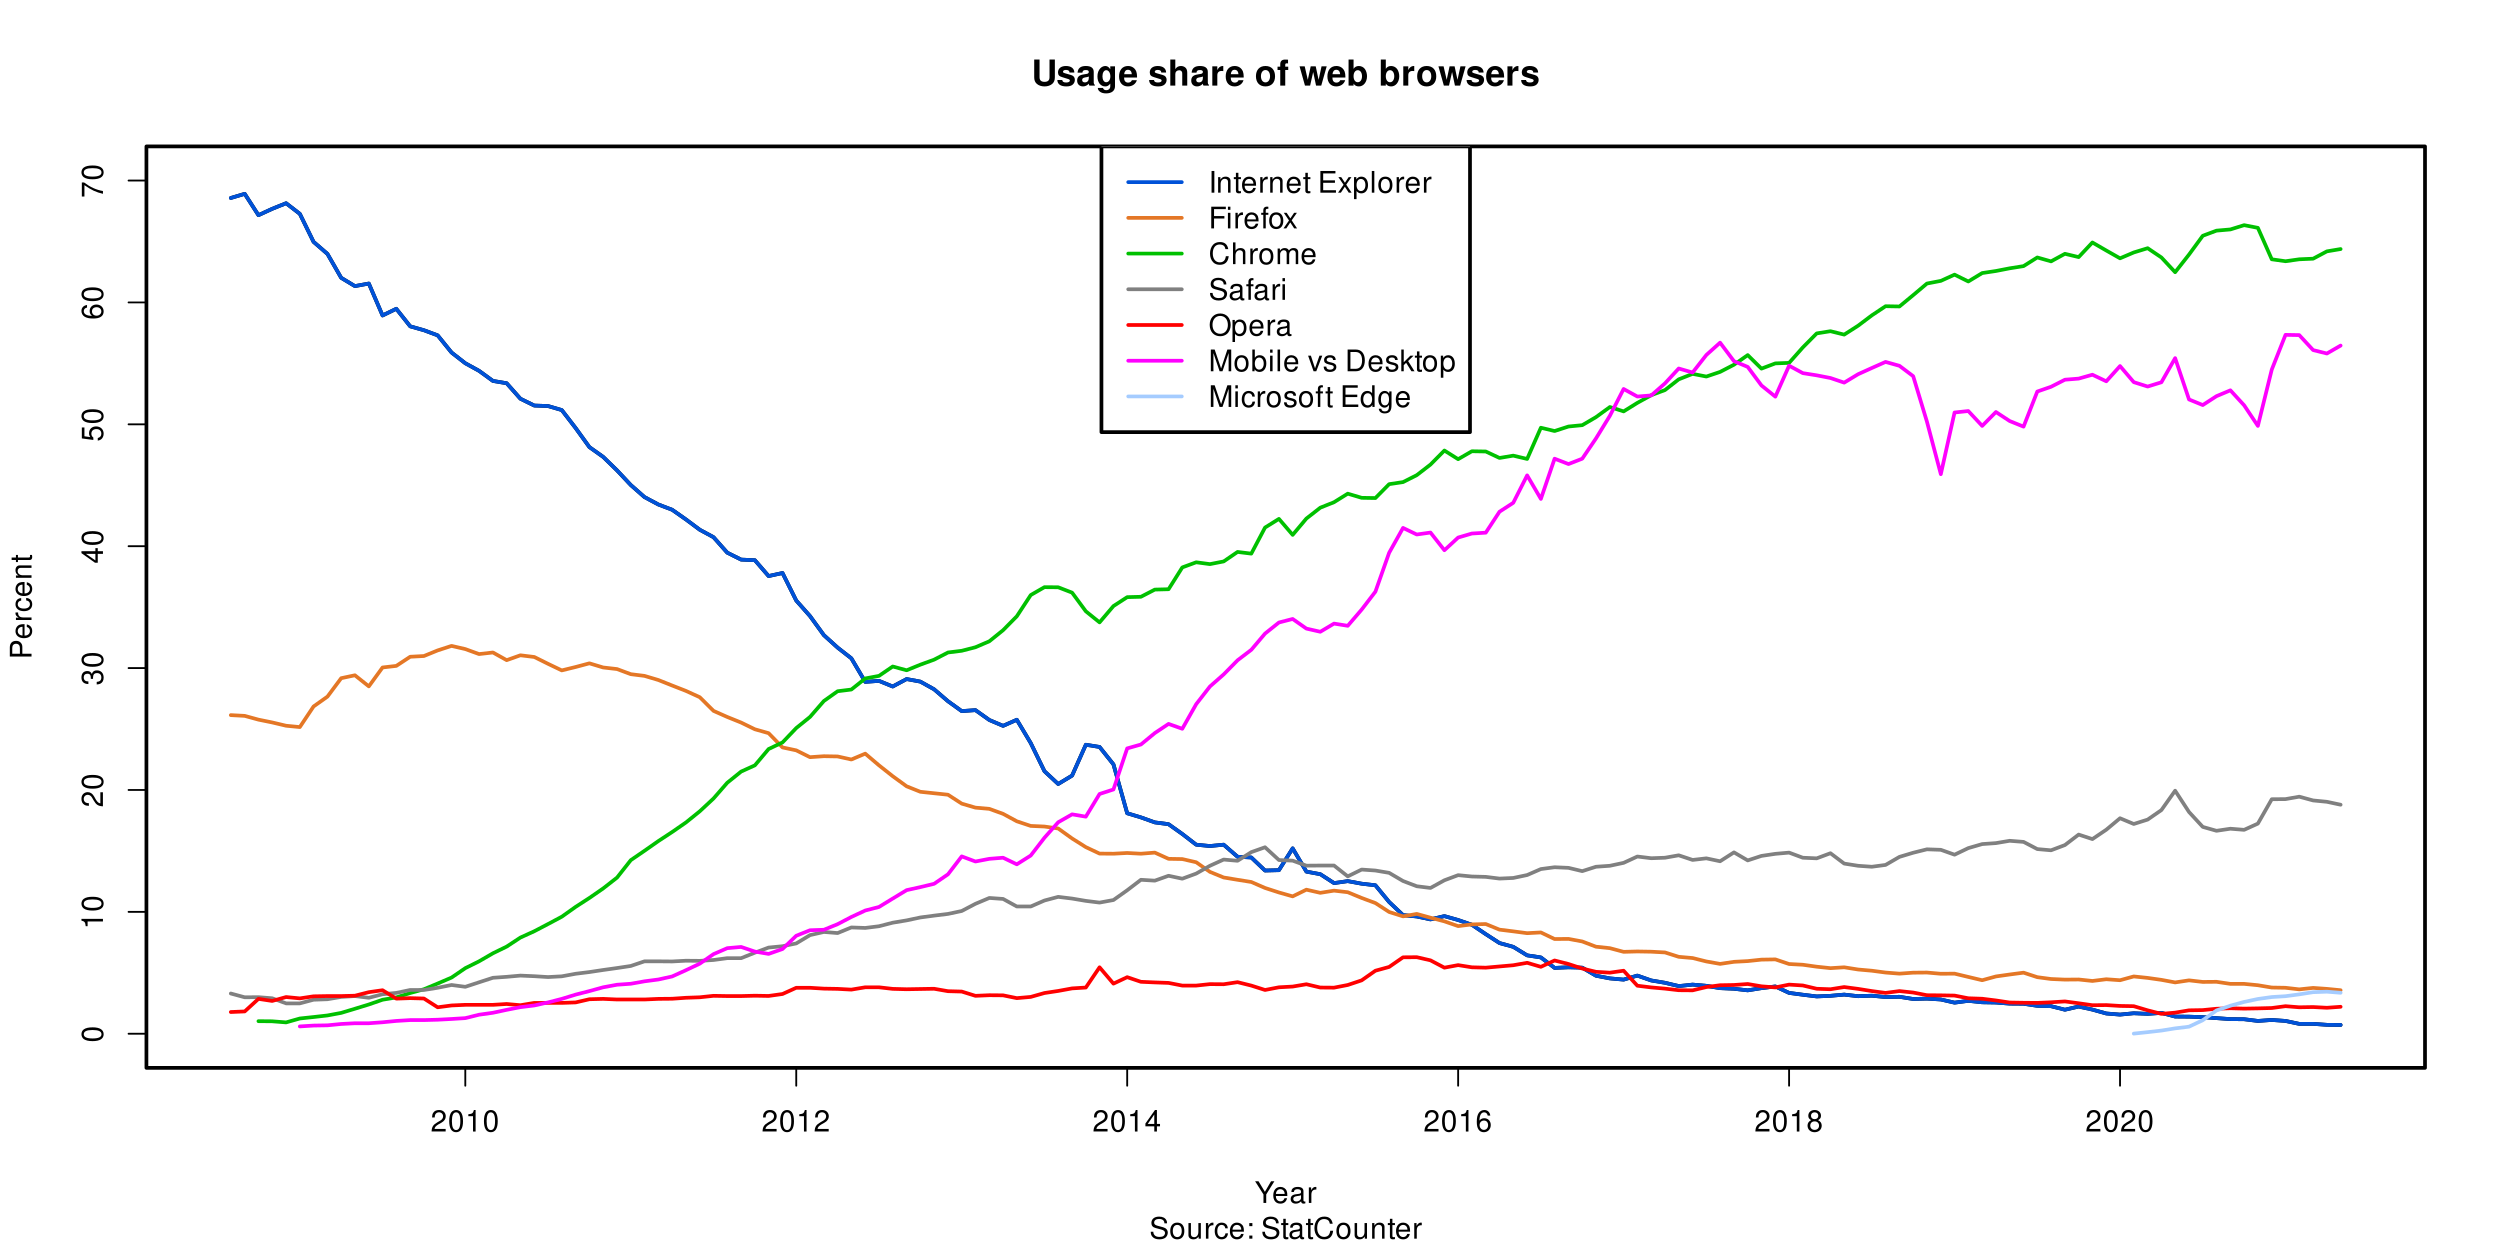 <?xml version="1.0" encoding="UTF-8"?>
<svg xmlns="http://www.w3.org/2000/svg" xmlns:xlink="http://www.w3.org/1999/xlink" width="1008pt" height="504pt" viewBox="0 0 1008 504" version="1.1">
<defs>
<g>
<symbol overflow="visible" id="glyph0-0">
<path style="stroke:none;" d=""/>
</symbol>
<symbol overflow="visible" id="glyph0-1">
<path style="stroke:none;" d="M 6.078 -1.047 L 1.594 -1.047 C 1.703 -1.766 2.094 -2.219 3.125 -2.859 L 4.328 -3.531 C 5.516 -4.188 6.125 -5.078 6.125 -6.141 C 6.125 -6.859 5.844 -7.531 5.344 -8 C 4.844 -8.453 4.219 -8.672 3.406 -8.672 C 2.328 -8.672 1.531 -8.297 1.062 -7.547 C 0.75 -7.094 0.625 -6.547 0.594 -5.672 L 1.656 -5.672 C 1.688 -6.266 1.766 -6.609 1.906 -6.906 C 2.188 -7.422 2.734 -7.75 3.375 -7.75 C 4.328 -7.75 5.047 -7.062 5.047 -6.125 C 5.047 -5.422 4.656 -4.828 3.906 -4.391 L 2.797 -3.75 C 1.016 -2.719 0.5 -1.906 0.406 -0.016 L 6.078 -0.016 Z M 6.078 -1.047 "/>
</symbol>
<symbol overflow="visible" id="glyph0-2">
<path style="stroke:none;" d="M 3.297 -8.672 C 2.516 -8.672 1.781 -8.312 1.344 -7.734 C 0.797 -6.953 0.516 -5.812 0.516 -4.203 C 0.516 -1.266 1.469 0.281 3.297 0.281 C 5.094 0.281 6.078 -1.266 6.078 -4.125 C 6.078 -5.812 5.812 -6.938 5.25 -7.734 C 4.812 -8.328 4.109 -8.672 3.297 -8.672 Z M 3.297 -7.734 C 4.438 -7.734 5 -6.578 5 -4.219 C 5 -1.75 4.453 -0.594 3.281 -0.594 C 2.156 -0.594 1.594 -1.797 1.594 -4.188 C 1.594 -6.578 2.156 -7.734 3.297 -7.734 Z M 3.297 -7.734 "/>
</symbol>
<symbol overflow="visible" id="glyph0-3">
<path style="stroke:none;" d="M 3.109 -6.188 L 3.109 0 L 4.156 0 L 4.156 -8.672 L 3.469 -8.672 C 3.094 -7.344 2.859 -7.156 1.219 -6.953 L 1.219 -6.188 Z M 3.109 -6.188 "/>
</symbol>
<symbol overflow="visible" id="glyph0-4">
<path style="stroke:none;" d="M 3.922 -2.094 L 3.922 0 L 4.984 0 L 4.984 -2.094 L 6.234 -2.094 L 6.234 -3.047 L 4.984 -3.047 L 4.984 -8.672 L 4.203 -8.672 L 0.344 -3.219 L 0.344 -2.094 Z M 3.922 -3.047 L 1.266 -3.047 L 3.922 -6.875 Z M 3.922 -3.047 "/>
</symbol>
<symbol overflow="visible" id="glyph0-5">
<path style="stroke:none;" d="M 5.969 -6.422 C 5.766 -7.844 4.859 -8.672 3.562 -8.672 C 2.625 -8.672 1.781 -8.219 1.281 -7.438 C 0.75 -6.594 0.516 -5.531 0.516 -3.953 C 0.516 -2.5 0.719 -1.578 1.234 -0.797 C 1.688 -0.094 2.438 0.281 3.375 0.281 C 4.984 0.281 6.156 -0.938 6.156 -2.625 C 6.156 -4.219 5.078 -5.359 3.547 -5.359 C 2.719 -5.359 2.047 -5.047 1.594 -4.406 C 1.609 -6.547 2.281 -7.734 3.484 -7.734 C 4.234 -7.734 4.75 -7.266 4.922 -6.422 Z M 3.422 -4.422 C 4.438 -4.422 5.078 -3.703 5.078 -2.547 C 5.078 -1.453 4.359 -0.656 3.391 -0.656 C 2.406 -0.656 1.656 -1.484 1.656 -2.594 C 1.656 -3.672 2.375 -4.422 3.422 -4.422 Z M 3.422 -4.422 "/>
</symbol>
<symbol overflow="visible" id="glyph0-6">
<path style="stroke:none;" d="M 4.688 -4.578 C 5.578 -5.109 5.859 -5.547 5.859 -6.359 C 5.859 -7.734 4.812 -8.672 3.297 -8.672 C 1.797 -8.672 0.75 -7.734 0.75 -6.375 C 0.75 -5.547 1.016 -5.125 1.891 -4.578 C 0.922 -4.078 0.438 -3.375 0.438 -2.406 C 0.438 -0.828 1.609 0.281 3.297 0.281 C 4.984 0.281 6.156 -0.828 6.156 -2.406 C 6.156 -3.375 5.672 -4.078 4.688 -4.578 Z M 3.297 -7.734 C 4.203 -7.734 4.781 -7.203 4.781 -6.344 C 4.781 -5.516 4.188 -4.984 3.297 -4.984 C 2.406 -4.984 1.828 -5.516 1.828 -6.359 C 1.828 -7.203 2.406 -7.734 3.297 -7.734 Z M 3.297 -4.094 C 4.359 -4.094 5.078 -3.391 5.078 -2.391 C 5.078 -1.344 4.375 -0.656 3.281 -0.656 C 2.25 -0.656 1.531 -1.375 1.531 -2.375 C 1.531 -3.406 2.234 -4.094 3.297 -4.094 Z M 3.297 -4.094 "/>
</symbol>
<symbol overflow="visible" id="glyph0-7">
<path style="stroke:none;" d="M 7.156 -6.188 C 7.156 -6.781 7.109 -6.953 6.922 -7.359 C 6.438 -8.359 5.422 -8.891 3.953 -8.891 C 2.031 -8.891 0.844 -7.906 0.844 -6.328 C 0.844 -5.25 1.406 -4.578 2.562 -4.281 L 4.734 -3.703 C 5.844 -3.422 6.344 -2.969 6.344 -2.297 C 6.344 -1.828 6.078 -1.344 5.719 -1.078 C 5.359 -0.828 4.812 -0.703 4.109 -0.703 C 3.141 -0.703 2.516 -0.938 2.094 -1.438 C 1.766 -1.828 1.625 -2.25 1.625 -2.781 L 0.578 -2.781 C 0.594 -1.984 0.75 -1.453 1.094 -0.969 C 1.688 -0.141 2.703 0.281 4.031 0.281 C 5.078 0.281 5.922 0.031 6.484 -0.391 C 7.078 -0.859 7.453 -1.641 7.453 -2.406 C 7.453 -3.484 6.781 -4.266 5.594 -4.594 L 3.391 -5.188 C 2.344 -5.469 1.953 -5.812 1.953 -6.484 C 1.953 -7.375 2.734 -7.953 3.906 -7.953 C 5.297 -7.953 6.078 -7.328 6.094 -6.188 Z M 7.156 -6.188 "/>
</symbol>
<symbol overflow="visible" id="glyph0-8">
<path style="stroke:none;" d="M 3.266 -6.469 C 1.484 -6.469 0.438 -5.203 0.438 -3.094 C 0.438 -0.969 1.484 0.281 3.281 0.281 C 5.047 0.281 6.125 -0.984 6.125 -3.047 C 6.125 -5.234 5.094 -6.469 3.266 -6.469 Z M 3.281 -5.547 C 4.406 -5.547 5.078 -4.625 5.078 -3.062 C 5.078 -1.578 4.375 -0.641 3.281 -0.641 C 2.156 -0.641 1.469 -1.578 1.469 -3.094 C 1.469 -4.625 2.156 -5.547 3.281 -5.547 Z M 3.281 -5.547 "/>
</symbol>
<symbol overflow="visible" id="glyph0-9">
<path style="stroke:none;" d="M 5.781 0 L 5.781 -6.281 L 4.781 -6.281 L 4.781 -2.719 C 4.781 -1.438 4.109 -0.594 3.078 -0.594 C 2.281 -0.594 1.781 -1.078 1.781 -1.844 L 1.781 -6.281 L 0.781 -6.281 L 0.781 -1.438 C 0.781 -0.391 1.562 0.281 2.781 0.281 C 3.703 0.281 4.297 -0.047 4.891 -0.875 L 4.891 0 Z M 5.781 0 "/>
</symbol>
<symbol overflow="visible" id="glyph0-10">
<path style="stroke:none;" d="M 0.828 -6.281 L 0.828 0 L 1.844 0 L 1.844 -3.266 C 1.844 -4.781 2.469 -5.453 3.859 -5.406 L 3.859 -6.438 C 3.688 -6.453 3.594 -6.469 3.469 -6.469 C 2.812 -6.469 2.328 -6.078 1.75 -5.141 L 1.75 -6.281 Z M 0.828 -6.281 "/>
</symbol>
<symbol overflow="visible" id="glyph0-11">
<path style="stroke:none;" d="M 5.656 -4.172 C 5.609 -4.781 5.469 -5.188 5.234 -5.531 C 4.797 -6.125 4.047 -6.469 3.172 -6.469 C 1.469 -6.469 0.375 -5.125 0.375 -3.031 C 0.375 -1.016 1.453 0.281 3.156 0.281 C 4.656 0.281 5.609 -0.625 5.719 -2.156 L 4.719 -2.156 C 4.547 -1.156 4.031 -0.641 3.188 -0.641 C 2.078 -0.641 1.422 -1.547 1.422 -3.031 C 1.422 -4.609 2.062 -5.547 3.156 -5.547 C 4 -5.547 4.531 -5.047 4.641 -4.172 Z M 5.656 -4.172 "/>
</symbol>
<symbol overflow="visible" id="glyph0-12">
<path style="stroke:none;" d="M 6.156 -2.812 C 6.156 -3.766 6.078 -4.344 5.906 -4.812 C 5.5 -5.844 4.531 -6.469 3.359 -6.469 C 1.609 -6.469 0.484 -5.141 0.484 -3.062 C 0.484 -0.984 1.562 0.281 3.344 0.281 C 4.781 0.281 5.766 -0.547 6.031 -1.906 L 5.016 -1.906 C 4.734 -1.078 4.172 -0.641 3.375 -0.641 C 2.734 -0.641 2.203 -0.938 1.859 -1.469 C 1.625 -1.828 1.531 -2.188 1.531 -2.812 Z M 1.547 -3.625 C 1.625 -4.781 2.344 -5.547 3.344 -5.547 C 4.375 -5.547 5.078 -4.75 5.078 -3.625 Z M 1.547 -3.625 "/>
</symbol>
<symbol overflow="visible" id="glyph0-13">
<path style="stroke:none;" d="M 2.562 -1.25 L 1.312 -1.25 L 1.312 0 L 2.562 0 Z M 2.562 -6.281 L 1.312 -6.281 L 1.312 -5.047 L 2.562 -5.047 Z M 2.562 -6.281 "/>
</symbol>
<symbol overflow="visible" id="glyph0-14">
<path style="stroke:none;" d=""/>
</symbol>
<symbol overflow="visible" id="glyph0-15">
<path style="stroke:none;" d="M 3.047 -6.281 L 2.016 -6.281 L 2.016 -8.016 L 1.016 -8.016 L 1.016 -6.281 L 0.172 -6.281 L 0.172 -5.469 L 1.016 -5.469 L 1.016 -0.719 C 1.016 -0.078 1.453 0.281 2.234 0.281 C 2.5 0.281 2.719 0.25 3.047 0.188 L 3.047 -0.641 C 2.906 -0.609 2.766 -0.594 2.562 -0.594 C 2.141 -0.594 2.016 -0.719 2.016 -1.156 L 2.016 -5.469 L 3.047 -5.469 Z M 3.047 -6.281 "/>
</symbol>
<symbol overflow="visible" id="glyph0-16">
<path style="stroke:none;" d="M 6.422 -0.594 C 6.312 -0.562 6.266 -0.562 6.203 -0.562 C 5.859 -0.562 5.656 -0.75 5.656 -1.062 L 5.656 -4.75 C 5.656 -5.875 4.844 -6.469 3.297 -6.469 C 2.375 -6.469 1.641 -6.203 1.219 -5.734 C 0.922 -5.406 0.797 -5.047 0.781 -4.422 L 1.781 -4.422 C 1.875 -5.203 2.328 -5.547 3.266 -5.547 C 4.172 -5.547 4.672 -5.203 4.672 -4.609 L 4.672 -4.344 C 4.656 -3.906 4.438 -3.75 3.625 -3.641 C 2.203 -3.469 1.984 -3.422 1.609 -3.266 C 0.875 -2.953 0.5 -2.406 0.5 -1.578 C 0.5 -0.438 1.297 0.281 2.562 0.281 C 3.359 0.281 4 0 4.703 -0.641 C 4.781 0 5.094 0.281 5.734 0.281 C 5.953 0.281 6.078 0.25 6.422 0.172 Z M 4.672 -1.984 C 4.672 -1.641 4.578 -1.438 4.266 -1.156 C 3.859 -0.797 3.375 -0.594 2.781 -0.594 C 2 -0.594 1.547 -0.969 1.547 -1.609 C 1.547 -2.266 1.984 -2.609 3.062 -2.766 C 4.125 -2.906 4.328 -2.953 4.672 -3.109 Z M 4.672 -1.984 "/>
</symbol>
<symbol overflow="visible" id="glyph0-17">
<path style="stroke:none;" d="M 7.938 -6.031 C 7.594 -7.953 6.484 -8.891 4.578 -8.891 C 3.391 -8.891 2.453 -8.516 1.797 -7.797 C 1.016 -6.938 0.578 -5.688 0.578 -4.266 C 0.578 -2.828 1.016 -1.594 1.844 -0.75 C 2.516 -0.047 3.391 0.281 4.531 0.281 C 6.656 0.281 7.859 -0.875 8.125 -3.188 L 6.969 -3.188 C 6.875 -2.594 6.75 -2.188 6.578 -1.844 C 6.219 -1.109 5.469 -0.703 4.531 -0.703 C 2.797 -0.703 1.688 -2.094 1.688 -4.281 C 1.688 -6.531 2.734 -7.906 4.438 -7.906 C 5.141 -7.906 5.812 -7.703 6.172 -7.359 C 6.484 -7.062 6.672 -6.703 6.797 -6.031 Z M 7.938 -6.031 "/>
</symbol>
<symbol overflow="visible" id="glyph0-18">
<path style="stroke:none;" d="M 0.844 -6.281 L 0.844 0 L 1.844 0 L 1.844 -3.469 C 1.844 -4.75 2.516 -5.594 3.547 -5.594 C 4.344 -5.594 4.844 -5.109 4.844 -4.359 L 4.844 0 L 5.844 0 L 5.844 -4.75 C 5.844 -5.797 5.062 -6.469 3.859 -6.469 C 2.922 -6.469 2.312 -6.109 1.766 -5.234 L 1.766 -6.281 Z M 0.844 -6.281 "/>
</symbol>
<symbol overflow="visible" id="glyph0-19">
<path style="stroke:none;" d="M 4.641 -3.438 L 7.938 -8.75 L 6.594 -8.75 L 4.109 -4.484 L 1.531 -8.75 L 0.156 -8.75 L 3.531 -3.438 L 3.531 0 L 4.641 0 Z M 4.641 -3.438 "/>
</symbol>
<symbol overflow="visible" id="glyph0-20">
<path style="stroke:none;" d="M 2.328 -8.75 L 1.203 -8.75 L 1.203 0 L 2.328 0 Z M 2.328 -8.75 "/>
</symbol>
<symbol overflow="visible" id="glyph0-21">
<path style="stroke:none;" d="M 2.203 -3.984 L 6.953 -3.984 L 6.953 -4.969 L 2.203 -4.969 L 2.203 -7.766 L 7.141 -7.766 L 7.141 -8.75 L 1.078 -8.75 L 1.078 0 L 7.359 0 L 7.359 -0.984 L 2.203 -0.984 Z M 2.203 -3.984 "/>
</symbol>
<symbol overflow="visible" id="glyph0-22">
<path style="stroke:none;" d="M 3.5 -3.25 L 5.609 -6.281 L 4.484 -6.281 L 2.969 -4.016 L 1.469 -6.281 L 0.328 -6.281 L 2.422 -3.203 L 0.203 0 L 1.344 0 L 2.938 -2.406 L 4.516 0 L 5.672 0 Z M 3.5 -3.25 "/>
</symbol>
<symbol overflow="visible" id="glyph0-23">
<path style="stroke:none;" d="M 0.641 2.609 L 1.656 2.609 L 1.656 -0.656 C 2.188 -0.016 2.766 0.281 3.594 0.281 C 5.219 0.281 6.281 -1.031 6.281 -3.031 C 6.281 -5.141 5.25 -6.469 3.578 -6.469 C 2.719 -6.469 2.047 -6.078 1.578 -5.344 L 1.578 -6.281 L 0.641 -6.281 Z M 3.406 -5.531 C 4.516 -5.531 5.234 -4.562 5.234 -3.062 C 5.234 -1.625 4.5 -0.656 3.406 -0.656 C 2.344 -0.656 1.656 -1.625 1.656 -3.094 C 1.656 -4.578 2.344 -5.531 3.406 -5.531 Z M 3.406 -5.531 "/>
</symbol>
<symbol overflow="visible" id="glyph0-24">
<path style="stroke:none;" d="M 1.828 -8.75 L 0.812 -8.75 L 0.812 0 L 1.828 0 Z M 1.828 -8.75 "/>
</symbol>
<symbol overflow="visible" id="glyph0-25">
<path style="stroke:none;" d="M 2.203 -3.984 L 6.375 -3.984 L 6.375 -4.969 L 2.203 -4.969 L 2.203 -7.766 L 6.953 -7.766 L 6.953 -8.75 L 1.078 -8.75 L 1.078 0 L 2.203 0 Z M 2.203 -3.984 "/>
</symbol>
<symbol overflow="visible" id="glyph0-26">
<path style="stroke:none;" d="M 1.797 -6.281 L 0.797 -6.281 L 0.797 0 L 1.797 0 Z M 1.797 -8.75 L 0.797 -8.75 L 0.797 -7.484 L 1.797 -7.484 Z M 1.797 -8.75 "/>
</symbol>
<symbol overflow="visible" id="glyph0-27">
<path style="stroke:none;" d="M 3.094 -6.281 L 2.047 -6.281 L 2.047 -7.266 C 2.047 -7.688 2.281 -7.906 2.75 -7.906 C 2.828 -7.906 2.875 -7.906 3.094 -7.891 L 3.094 -8.719 C 2.875 -8.766 2.734 -8.781 2.531 -8.781 C 1.609 -8.781 1.062 -8.25 1.062 -7.359 L 1.062 -6.281 L 0.219 -6.281 L 0.219 -5.469 L 1.062 -5.469 L 1.062 0 L 2.047 0 L 2.047 -5.469 L 3.094 -5.469 Z M 3.094 -6.281 "/>
</symbol>
<symbol overflow="visible" id="glyph0-28">
<path style="stroke:none;" d="M 0.844 -8.75 L 0.844 0 L 1.844 0 L 1.844 -3.469 C 1.844 -4.75 2.516 -5.594 3.547 -5.594 C 3.875 -5.594 4.188 -5.5 4.422 -5.312 C 4.719 -5.094 4.844 -4.797 4.844 -4.359 L 4.844 0 L 5.828 0 L 5.828 -4.75 C 5.828 -5.812 5.078 -6.469 3.859 -6.469 C 2.969 -6.469 2.422 -6.188 1.844 -5.422 L 1.844 -8.75 Z M 0.844 -8.75 "/>
</symbol>
<symbol overflow="visible" id="glyph0-29">
<path style="stroke:none;" d="M 0.844 -6.281 L 0.844 0 L 1.844 0 L 1.844 -3.953 C 1.844 -4.859 2.516 -5.594 3.328 -5.594 C 4.062 -5.594 4.484 -5.141 4.484 -4.328 L 4.484 0 L 5.5 0 L 5.5 -3.953 C 5.5 -4.859 6.156 -5.594 6.969 -5.594 C 7.703 -5.594 8.141 -5.125 8.141 -4.328 L 8.141 0 L 9.141 0 L 9.141 -4.719 C 9.141 -5.844 8.5 -6.469 7.312 -6.469 C 6.484 -6.469 5.969 -6.219 5.391 -5.516 C 5.016 -6.188 4.516 -6.469 3.703 -6.469 C 2.859 -6.469 2.297 -6.156 1.766 -5.406 L 1.766 -6.281 Z M 0.844 -6.281 "/>
</symbol>
<symbol overflow="visible" id="glyph0-30">
<path style="stroke:none;" d="M 4.672 -8.891 C 2.156 -8.891 0.453 -7.047 0.453 -4.312 C 0.453 -1.562 2.141 0.281 4.688 0.281 C 5.75 0.281 6.688 -0.047 7.391 -0.641 C 8.344 -1.453 8.906 -2.812 8.906 -4.234 C 8.906 -7.062 7.234 -8.891 4.672 -8.891 Z M 4.672 -7.906 C 6.562 -7.906 7.781 -6.484 7.781 -4.266 C 7.781 -2.141 6.531 -0.703 4.688 -0.703 C 2.812 -0.703 1.578 -2.141 1.578 -4.312 C 1.578 -6.469 2.812 -7.906 4.672 -7.906 Z M 4.672 -7.906 "/>
</symbol>
<symbol overflow="visible" id="glyph0-31">
<path style="stroke:none;" d="M 5.609 0 L 8.078 -7.328 L 8.078 0 L 9.125 0 L 9.125 -8.75 L 7.578 -8.75 L 5.047 -1.125 L 2.453 -8.75 L 0.906 -8.75 L 0.906 0 L 1.953 0 L 1.953 -7.328 L 4.438 0 Z M 5.609 0 "/>
</symbol>
<symbol overflow="visible" id="glyph0-32">
<path style="stroke:none;" d="M 0.641 -8.75 L 0.641 0 L 1.547 0 L 1.547 -0.797 C 2.031 -0.078 2.656 0.281 3.547 0.281 C 5.203 0.281 6.281 -1.078 6.281 -3.172 C 6.281 -5.203 5.25 -6.469 3.594 -6.469 C 2.719 -6.469 2.109 -6.141 1.641 -5.438 L 1.641 -8.75 Z M 3.391 -5.531 C 4.516 -5.531 5.234 -4.562 5.234 -3.062 C 5.234 -1.625 4.484 -0.656 3.391 -0.656 C 2.328 -0.656 1.641 -1.625 1.641 -3.094 C 1.641 -4.578 2.328 -5.531 3.391 -5.531 Z M 3.391 -5.531 "/>
</symbol>
<symbol overflow="visible" id="glyph0-33">
<path style="stroke:none;" d="M 3.422 0 L 5.828 -6.281 L 4.703 -6.281 L 2.922 -1.188 L 1.25 -6.281 L 0.125 -6.281 L 2.328 0 Z M 3.422 0 "/>
</symbol>
<symbol overflow="visible" id="glyph0-34">
<path style="stroke:none;" d="M 5.25 -4.531 C 5.25 -5.766 4.422 -6.469 2.969 -6.469 C 1.516 -6.469 0.562 -5.719 0.562 -4.547 C 0.562 -3.562 1.062 -3.094 2.562 -2.734 L 3.484 -2.516 C 4.188 -2.344 4.469 -2.094 4.469 -1.641 C 4.469 -1.047 3.875 -0.641 3 -0.641 C 2.453 -0.641 2 -0.797 1.75 -1.062 C 1.594 -1.25 1.531 -1.422 1.469 -1.875 L 0.406 -1.875 C 0.453 -0.422 1.266 0.281 2.922 0.281 C 4.5 0.281 5.516 -0.5 5.516 -1.719 C 5.516 -2.656 4.984 -3.172 3.734 -3.469 L 2.766 -3.703 C 1.953 -3.891 1.609 -4.156 1.609 -4.594 C 1.609 -5.188 2.125 -5.547 2.938 -5.547 C 3.75 -5.547 4.172 -5.203 4.203 -4.531 Z M 5.25 -4.531 "/>
</symbol>
<symbol overflow="visible" id="glyph0-35">
<path style="stroke:none;" d="M 1.062 0 L 4.438 0 C 6.641 0 8 -1.656 8 -4.375 C 8 -7.094 6.656 -8.75 4.438 -8.75 L 1.062 -8.75 Z M 2.188 -0.984 L 2.188 -7.766 L 4.25 -7.766 C 5.969 -7.766 6.891 -6.594 6.891 -4.375 C 6.891 -2.141 5.969 -0.984 4.25 -0.984 Z M 2.188 -0.984 "/>
</symbol>
<symbol overflow="visible" id="glyph0-36">
<path style="stroke:none;" d="M 1.688 -8.75 L 0.703 -8.75 L 0.703 0 L 1.688 0 L 1.688 -2.453 L 2.656 -3.406 L 4.781 0 L 6.031 0 L 3.453 -4.109 L 5.641 -6.281 L 4.359 -6.281 L 1.688 -3.625 Z M 1.688 -8.75 "/>
</symbol>
<symbol overflow="visible" id="glyph0-37">
<path style="stroke:none;" d="M 5.938 -8.75 L 4.938 -8.75 L 4.938 -5.5 C 4.531 -6.125 3.859 -6.469 3.016 -6.469 C 1.375 -6.469 0.312 -5.156 0.312 -3.156 C 0.312 -1.031 1.344 0.281 3.047 0.281 C 3.906 0.281 4.516 -0.047 5.047 -0.828 L 5.047 0 L 5.938 0 Z M 3.188 -5.531 C 4.266 -5.531 4.938 -4.578 4.938 -3.078 C 4.938 -1.625 4.25 -0.656 3.188 -0.656 C 2.094 -0.656 1.359 -1.625 1.359 -3.094 C 1.359 -4.562 2.094 -5.531 3.188 -5.531 Z M 3.188 -5.531 "/>
</symbol>
<symbol overflow="visible" id="glyph0-38">
<path style="stroke:none;" d="M 4.844 -6.281 L 4.844 -5.375 C 4.344 -6.125 3.797 -6.469 3 -6.469 C 1.469 -6.469 0.422 -5.047 0.422 -3.031 C 0.422 -1.984 0.672 -1.219 1.219 -0.578 C 1.688 -0.031 2.281 0.281 2.922 0.281 C 3.688 0.281 4.219 -0.062 4.75 -0.859 L 4.75 -0.531 C 4.75 1.156 4.281 1.781 3.031 1.781 C 2.188 1.781 1.734 1.438 1.641 0.719 L 0.625 0.719 C 0.719 1.891 1.641 2.609 3.016 2.609 C 3.938 2.609 4.703 2.312 5.109 1.812 C 5.594 1.219 5.766 0.438 5.766 -1.031 L 5.766 -6.281 Z M 3.094 -5.547 C 4.156 -5.547 4.75 -4.656 4.75 -3.062 C 4.75 -1.531 4.141 -0.641 3.094 -0.641 C 2.062 -0.641 1.469 -1.547 1.469 -3.094 C 1.469 -4.625 2.062 -5.547 3.094 -5.547 Z M 3.094 -5.547 "/>
</symbol>
<symbol overflow="visible" id="glyph1-0">
<path style="stroke:none;" d=""/>
</symbol>
<symbol overflow="visible" id="glyph1-1">
<path style="stroke:none;" d="M -8.672 -3.297 C -8.672 -2.516 -8.312 -1.781 -7.734 -1.344 C -6.953 -0.797 -5.812 -0.516 -4.203 -0.516 C -1.266 -0.516 0.281 -1.469 0.281 -3.297 C 0.281 -5.094 -1.266 -6.078 -4.125 -6.078 C -5.812 -6.078 -6.938 -5.812 -7.734 -5.25 C -8.328 -4.812 -8.672 -4.109 -8.672 -3.297 Z M -7.734 -3.297 C -7.734 -4.438 -6.578 -5 -4.219 -5 C -1.75 -5 -0.594 -4.453 -0.594 -3.281 C -0.594 -2.156 -1.797 -1.594 -4.188 -1.594 C -6.578 -1.594 -7.734 -2.156 -7.734 -3.297 Z M -7.734 -3.297 "/>
</symbol>
<symbol overflow="visible" id="glyph1-2">
<path style="stroke:none;" d="M -6.188 -3.109 L 0 -3.109 L 0 -4.156 L -8.672 -4.156 L -8.672 -3.469 C -7.344 -3.094 -7.156 -2.859 -6.953 -1.219 L -6.188 -1.219 Z M -6.188 -3.109 "/>
</symbol>
<symbol overflow="visible" id="glyph1-3">
<path style="stroke:none;" d="M -1.047 -6.078 L -1.047 -1.594 C -1.766 -1.703 -2.219 -2.094 -2.859 -3.125 L -3.531 -4.328 C -4.188 -5.516 -5.078 -6.125 -6.141 -6.125 C -6.859 -6.125 -7.531 -5.844 -8 -5.344 C -8.453 -4.844 -8.672 -4.219 -8.672 -3.406 C -8.672 -2.328 -8.297 -1.531 -7.547 -1.062 C -7.094 -0.75 -6.547 -0.625 -5.672 -0.594 L -5.672 -1.656 C -6.266 -1.688 -6.609 -1.766 -6.906 -1.906 C -7.422 -2.188 -7.75 -2.734 -7.75 -3.375 C -7.75 -4.328 -7.062 -5.047 -6.125 -5.047 C -5.422 -5.047 -4.828 -4.656 -4.391 -3.906 L -3.75 -2.797 C -2.719 -1.016 -1.906 -0.5 -0.016 -0.406 L -0.016 -6.078 Z M -1.047 -6.078 "/>
</symbol>
<symbol overflow="visible" id="glyph1-4">
<path style="stroke:none;" d="M -4 -2.656 L -4 -3.234 C -4 -4.375 -3.453 -4.984 -2.406 -4.984 C -1.312 -4.984 -0.656 -4.328 -0.656 -3.234 C -0.656 -2.078 -1.25 -1.516 -2.516 -1.438 L -2.516 -0.391 C -1.828 -0.438 -1.375 -0.547 -0.984 -0.75 C -0.141 -1.203 0.281 -2.031 0.281 -3.188 C 0.281 -4.938 -0.781 -6.078 -2.422 -6.078 C -3.531 -6.078 -4.125 -5.656 -4.484 -4.625 C -4.812 -5.422 -5.406 -5.812 -6.281 -5.812 C -7.781 -5.812 -8.672 -4.844 -8.672 -3.234 C -8.672 -1.516 -7.719 -0.594 -5.875 -0.562 L -5.875 -1.625 C -6.406 -1.625 -6.703 -1.688 -6.969 -1.812 C -7.469 -2.047 -7.75 -2.578 -7.75 -3.234 C -7.75 -4.172 -7.188 -4.734 -6.25 -4.734 C -5.641 -4.734 -5.266 -4.531 -5.062 -4.062 C -4.938 -3.766 -4.891 -3.391 -4.891 -2.656 Z M -4 -2.656 "/>
</symbol>
<symbol overflow="visible" id="glyph1-5">
<path style="stroke:none;" d="M -2.094 -3.922 L 0 -3.922 L 0 -4.984 L -2.094 -4.984 L -2.094 -6.234 L -3.047 -6.234 L -3.047 -4.984 L -8.672 -4.984 L -8.672 -4.203 L -3.219 -0.344 L -2.094 -0.344 Z M -3.047 -3.922 L -3.047 -1.266 L -6.875 -3.922 Z M -3.047 -3.922 "/>
</symbol>
<symbol overflow="visible" id="glyph1-6">
<path style="stroke:none;" d="M -8.516 -5.719 L -8.516 -1.312 L -3.875 -0.688 L -3.875 -1.656 C -4.469 -2.141 -4.672 -2.562 -4.672 -3.234 C -4.672 -4.375 -3.891 -5.078 -2.625 -5.078 C -1.406 -5.078 -0.656 -4.375 -0.656 -3.219 C -0.656 -2.297 -1.125 -1.734 -2.094 -1.469 L -2.094 -0.422 C -1.391 -0.562 -1.062 -0.688 -0.75 -0.938 C -0.094 -1.422 0.281 -2.281 0.281 -3.234 C 0.281 -4.953 -0.969 -6.156 -2.766 -6.156 C -4.453 -6.156 -5.609 -5.047 -5.609 -3.406 C -5.609 -2.812 -5.453 -2.328 -5.094 -1.844 L -7.469 -2.172 L -7.469 -5.719 Z M -8.516 -5.719 "/>
</symbol>
<symbol overflow="visible" id="glyph1-7">
<path style="stroke:none;" d="M -6.422 -5.969 C -7.844 -5.766 -8.672 -4.859 -8.672 -3.562 C -8.672 -2.625 -8.219 -1.781 -7.438 -1.281 C -6.594 -0.75 -5.531 -0.516 -3.953 -0.516 C -2.5 -0.516 -1.578 -0.719 -0.797 -1.234 C -0.094 -1.688 0.281 -2.438 0.281 -3.375 C 0.281 -4.984 -0.938 -6.156 -2.625 -6.156 C -4.219 -6.156 -5.359 -5.078 -5.359 -3.547 C -5.359 -2.719 -5.047 -2.047 -4.406 -1.594 C -6.547 -1.609 -7.734 -2.281 -7.734 -3.484 C -7.734 -4.234 -7.266 -4.75 -6.422 -4.922 Z M -4.422 -3.422 C -4.422 -4.438 -3.703 -5.078 -2.547 -5.078 C -1.453 -5.078 -0.656 -4.359 -0.656 -3.391 C -0.656 -2.406 -1.484 -1.656 -2.594 -1.656 C -3.672 -1.656 -4.422 -2.375 -4.422 -3.422 Z M -4.422 -3.422 "/>
</symbol>
<symbol overflow="visible" id="glyph1-8">
<path style="stroke:none;" d="M -8.516 -6.234 L -8.516 -0.547 L -7.469 -0.547 L -7.469 -5.141 C -4.578 -3.125 -2.797 -2.297 0 -1.656 L 0 -2.781 C -2.719 -3.25 -5.062 -4.312 -7.625 -6.234 Z M -8.516 -6.234 "/>
</symbol>
<symbol overflow="visible" id="glyph1-9">
<path style="stroke:none;" d="M -3.703 -2.203 L -3.703 -4.953 C -3.703 -5.641 -3.906 -6.188 -4.328 -6.641 C -4.812 -7.172 -5.375 -7.406 -6.188 -7.406 C -7.828 -7.406 -8.75 -6.438 -8.75 -4.703 L -8.75 -1.094 L 0 -1.094 L 0 -2.203 Z M -4.688 -2.203 L -7.766 -2.203 L -7.766 -4.531 C -7.766 -5.609 -7.188 -6.234 -6.234 -6.234 C -5.266 -6.234 -4.688 -5.609 -4.688 -4.531 Z M -4.688 -2.203 "/>
</symbol>
<symbol overflow="visible" id="glyph1-10">
<path style="stroke:none;" d="M -2.812 -6.156 C -3.766 -6.156 -4.344 -6.078 -4.812 -5.906 C -5.844 -5.5 -6.469 -4.531 -6.469 -3.359 C -6.469 -1.609 -5.141 -0.484 -3.062 -0.484 C -0.984 -0.484 0.281 -1.562 0.281 -3.344 C 0.281 -4.781 -0.547 -5.766 -1.906 -6.031 L -1.906 -5.016 C -1.078 -4.734 -0.641 -4.172 -0.641 -3.375 C -0.641 -2.734 -0.938 -2.203 -1.469 -1.859 C -1.828 -1.625 -2.188 -1.531 -2.812 -1.531 Z M -3.625 -1.547 C -4.781 -1.625 -5.547 -2.344 -5.547 -3.344 C -5.547 -4.375 -4.75 -5.078 -3.625 -5.078 Z M -3.625 -1.547 "/>
</symbol>
<symbol overflow="visible" id="glyph1-11">
<path style="stroke:none;" d="M -6.281 -0.828 L 0 -0.828 L 0 -1.844 L -3.266 -1.844 C -4.781 -1.844 -5.453 -2.469 -5.406 -3.859 L -6.438 -3.859 C -6.453 -3.688 -6.469 -3.594 -6.469 -3.469 C -6.469 -2.812 -6.078 -2.328 -5.141 -1.75 L -6.281 -1.75 Z M -6.281 -0.828 "/>
</symbol>
<symbol overflow="visible" id="glyph1-12">
<path style="stroke:none;" d="M -4.172 -5.656 C -4.781 -5.609 -5.188 -5.469 -5.531 -5.234 C -6.125 -4.797 -6.469 -4.047 -6.469 -3.172 C -6.469 -1.469 -5.125 -0.375 -3.031 -0.375 C -1.016 -0.375 0.281 -1.453 0.281 -3.156 C 0.281 -4.656 -0.625 -5.609 -2.156 -5.719 L -2.156 -4.719 C -1.156 -4.547 -0.641 -4.031 -0.641 -3.188 C -0.641 -2.078 -1.547 -1.422 -3.031 -1.422 C -4.609 -1.422 -5.547 -2.062 -5.547 -3.156 C -5.547 -4 -5.047 -4.531 -4.172 -4.641 Z M -4.172 -5.656 "/>
</symbol>
<symbol overflow="visible" id="glyph1-13">
<path style="stroke:none;" d="M -6.281 -0.844 L 0 -0.844 L 0 -1.844 L -3.469 -1.844 C -4.75 -1.844 -5.594 -2.516 -5.594 -3.547 C -5.594 -4.344 -5.109 -4.844 -4.359 -4.844 L 0 -4.844 L 0 -5.844 L -4.75 -5.844 C -5.797 -5.844 -6.469 -5.062 -6.469 -3.859 C -6.469 -2.922 -6.109 -2.312 -5.234 -1.766 L -6.281 -1.766 Z M -6.281 -0.844 "/>
</symbol>
<symbol overflow="visible" id="glyph1-14">
<path style="stroke:none;" d="M -6.281 -3.047 L -6.281 -2.016 L -8.016 -2.016 L -8.016 -1.016 L -6.281 -1.016 L -6.281 -0.172 L -5.469 -0.172 L -5.469 -1.016 L -0.719 -1.016 C -0.078 -1.016 0.281 -1.453 0.281 -2.234 C 0.281 -2.5 0.25 -2.719 0.188 -3.047 L -0.641 -3.047 C -0.609 -2.906 -0.594 -2.766 -0.594 -2.562 C -0.594 -2.141 -0.719 -2.016 -1.156 -2.016 L -5.469 -2.016 L -5.469 -3.047 Z M -6.281 -3.047 "/>
</symbol>
<symbol overflow="visible" id="glyph2-0">
<path style="stroke:none;" d=""/>
</symbol>
<symbol overflow="visible" id="glyph2-1">
<path style="stroke:none;" d="M 7.266 -10.5 L 7.266 -3.391 C 7.266 -2.125 6.609 -1.516 5.266 -1.516 C 3.906 -1.516 3.25 -2.125 3.25 -3.391 L 3.25 -10.5 L 1.094 -10.5 L 1.094 -3.391 C 1.094 -2.203 1.406 -1.375 2.125 -0.734 C 2.875 -0.047 3.984 0.328 5.266 0.328 C 6.531 0.328 7.641 -0.047 8.406 -0.734 C 9.109 -1.375 9.422 -2.203 9.422 -3.391 L 9.422 -10.5 Z M 7.266 -10.5 "/>
</symbol>
<symbol overflow="visible" id="glyph2-2">
<path style="stroke:none;" d="M 7.281 -5.266 C 7.25 -6.922 5.984 -7.906 3.891 -7.906 C 1.922 -7.906 0.688 -6.922 0.688 -5.312 C 0.688 -4.797 0.844 -4.344 1.125 -4.047 C 1.391 -3.781 1.641 -3.641 2.391 -3.406 L 4.797 -2.656 C 5.297 -2.5 5.469 -2.328 5.469 -2.016 C 5.469 -1.547 4.906 -1.25 3.969 -1.25 C 3.438 -1.25 3.047 -1.344 2.781 -1.531 C 2.562 -1.688 2.484 -1.844 2.391 -2.266 L 0.422 -2.266 C 0.469 -0.547 1.734 0.328 4.094 0.328 C 5.172 0.328 6 0.094 6.562 -0.359 C 7.141 -0.828 7.484 -1.547 7.484 -2.312 C 7.484 -3.312 6.984 -3.969 5.969 -4.266 L 3.422 -5 C 2.859 -5.172 2.703 -5.281 2.703 -5.609 C 2.703 -6.031 3.172 -6.328 3.875 -6.328 C 4.844 -6.328 5.312 -5.984 5.328 -5.266 Z M 7.281 -5.266 "/>
</symbol>
<symbol overflow="visible" id="glyph2-3">
<path style="stroke:none;" d="M 7.547 -0.25 C 7.203 -0.578 7.094 -0.812 7.094 -1.203 L 7.094 -5.516 C 7.094 -7.109 6 -7.906 3.906 -7.906 C 1.797 -7.906 0.703 -7.016 0.578 -5.219 L 2.516 -5.219 C 2.625 -6.016 2.953 -6.281 3.953 -6.281 C 4.719 -6.281 5.109 -6.016 5.109 -5.5 C 5.109 -5.25 4.984 -5.031 4.766 -4.891 C 4.5 -4.75 4.5 -4.75 3.5 -4.594 L 2.688 -4.453 C 1.156 -4.188 0.406 -3.406 0.406 -2 C 0.406 -0.609 1.344 0.328 2.766 0.328 C 3.625 0.328 4.406 -0.031 5.125 -0.781 C 5.125 -0.375 5.172 -0.234 5.359 0 L 7.547 0 Z M 5.109 -3.125 C 5.109 -1.953 4.531 -1.297 3.516 -1.297 C 2.844 -1.297 2.422 -1.656 2.422 -2.234 C 2.422 -2.844 2.734 -3.125 3.578 -3.297 L 4.266 -3.422 C 4.797 -3.531 4.891 -3.562 5.109 -3.672 Z M 5.109 -3.125 "/>
</symbol>
<symbol overflow="visible" id="glyph2-4">
<path style="stroke:none;" d="M 5.766 -7.781 L 5.766 -6.578 C 5.203 -7.484 4.578 -7.906 3.766 -7.906 C 3.062 -7.906 2.312 -7.562 1.766 -7 C 1 -6.188 0.594 -5.078 0.594 -3.703 C 0.594 -1.312 1.859 0.328 3.719 0.328 C 4.547 0.328 5.062 0.062 5.766 -0.797 L 5.766 0.266 C 5.766 1.203 5.094 1.844 4.156 1.844 C 3.422 1.844 2.984 1.531 2.828 0.938 L 0.75 0.938 C 0.766 1.547 0.984 1.953 1.516 2.391 C 2.125 2.891 2.984 3.141 4.078 3.141 C 6.328 3.141 7.672 2.062 7.672 0.266 L 7.672 -7.781 Z M 4.141 -6.219 C 5.078 -6.219 5.797 -5.172 5.797 -3.734 C 5.797 -2.312 5.109 -1.359 4.109 -1.359 C 3.234 -1.359 2.609 -2.312 2.609 -3.734 C 2.609 -5.203 3.234 -6.219 4.141 -6.219 Z M 4.141 -6.219 "/>
</symbol>
<symbol overflow="visible" id="glyph2-5">
<path style="stroke:none;" d="M 7.547 -3.25 C 7.562 -3.422 7.562 -3.5 7.562 -3.594 C 7.562 -4.375 7.453 -5.094 7.266 -5.641 C 6.734 -7.062 5.484 -7.906 3.922 -7.906 C 1.688 -7.906 0.312 -6.297 0.312 -3.688 C 0.312 -1.203 1.672 0.328 3.875 0.328 C 5.625 0.328 7.031 -0.641 7.484 -2.188 L 5.484 -2.188 C 5.25 -1.562 4.688 -1.203 3.953 -1.203 C 3.375 -1.203 2.906 -1.453 2.625 -1.891 C 2.438 -2.172 2.359 -2.516 2.328 -3.25 Z M 2.359 -4.594 C 2.5 -5.797 3 -6.375 3.891 -6.375 C 4.812 -6.375 5.359 -5.75 5.453 -4.594 Z M 2.359 -4.594 "/>
</symbol>
<symbol overflow="visible" id="glyph2-6">
<path style="stroke:none;" d=""/>
</symbol>
<symbol overflow="visible" id="glyph2-7">
<path style="stroke:none;" d="M 0.969 -10.5 L 0.969 0 L 2.984 0 L 2.984 -4.672 C 2.984 -5.562 3.625 -6.188 4.531 -6.188 C 4.984 -6.188 5.312 -6.031 5.547 -5.719 C 5.734 -5.453 5.781 -5.25 5.781 -4.75 L 5.781 0 L 7.797 0 L 7.797 -5.219 C 7.797 -6.188 7.531 -6.875 7 -7.312 C 6.562 -7.688 5.906 -7.906 5.266 -7.906 C 4.266 -7.906 3.547 -7.516 2.984 -6.656 L 2.984 -10.5 Z M 0.969 -10.5 "/>
</symbol>
<symbol overflow="visible" id="glyph2-8">
<path style="stroke:none;" d="M 0.906 -7.781 L 0.906 0 L 2.922 0 L 2.922 -4.141 C 2.922 -5.312 3.516 -5.906 4.703 -5.906 C 4.906 -5.906 5.062 -5.891 5.328 -5.844 L 5.328 -7.891 C 5.219 -7.906 5.172 -7.906 5.078 -7.906 C 4.156 -7.906 3.375 -7.297 2.922 -6.25 L 2.922 -7.781 Z M 0.906 -7.781 "/>
</symbol>
<symbol overflow="visible" id="glyph2-9">
<path style="stroke:none;" d="M 4.344 -7.906 C 1.953 -7.906 0.5 -6.344 0.5 -3.781 C 0.5 -1.219 1.953 0.328 4.344 0.328 C 6.734 0.328 8.203 -1.219 8.203 -3.734 C 8.203 -6.375 6.766 -7.906 4.344 -7.906 Z M 4.344 -6.281 C 5.453 -6.281 6.188 -5.281 6.188 -3.766 C 6.188 -2.312 5.438 -1.297 4.344 -1.297 C 3.25 -1.297 2.516 -2.297 2.516 -3.781 C 2.516 -5.281 3.25 -6.281 4.344 -6.281 Z M 4.344 -6.281 "/>
</symbol>
<symbol overflow="visible" id="glyph2-10">
<path style="stroke:none;" d="M 4.516 -7.625 L 3.312 -7.625 L 3.312 -8.391 C 3.312 -8.781 3.484 -8.984 3.859 -8.984 C 4.047 -8.984 4.234 -8.969 4.438 -8.953 L 4.438 -10.453 C 4 -10.484 3.594 -10.5 3.281 -10.5 C 1.938 -10.5 1.297 -9.875 1.297 -8.562 L 1.297 -7.625 L 0.203 -7.625 L 0.203 -6.281 L 1.297 -6.281 L 1.297 0 L 3.312 0 L 3.312 -6.281 L 4.516 -6.281 Z M 4.516 -7.625 "/>
</symbol>
<symbol overflow="visible" id="glyph2-11">
<path style="stroke:none;" d="M 8.828 0 L 11.031 -7.781 L 8.953 -7.781 L 7.766 -2.328 L 6.594 -7.781 L 4.578 -7.781 L 3.406 -2.328 L 2.156 -7.781 L 0.078 -7.781 L 2.266 0 L 4.344 0 L 5.578 -5.484 L 6.734 0 Z M 8.828 0 "/>
</symbol>
<symbol overflow="visible" id="glyph2-12">
<path style="stroke:none;" d="M 0.844 -10.5 L 0.844 0 L 2.859 0 L 2.859 -0.797 C 3.359 -0.031 4.031 0.328 5.016 0.328 C 6.875 0.328 8.281 -1.438 8.281 -3.781 C 8.281 -4.844 7.969 -5.906 7.453 -6.656 C 6.922 -7.422 5.969 -7.906 5.016 -7.906 C 4.031 -7.906 3.359 -7.547 2.859 -6.766 L 2.859 -10.5 Z M 4.562 -6.219 C 5.562 -6.219 6.266 -5.219 6.266 -3.781 C 6.266 -2.344 5.578 -1.359 4.562 -1.359 C 3.547 -1.359 2.859 -2.312 2.859 -3.812 C 2.859 -5.25 3.562 -6.219 4.562 -6.219 Z M 4.562 -6.219 "/>
</symbol>
</g>
<clipPath id="clip1">
  <path d="M 444 59.039 L 593 59.039 L 593 175 L 444 175 Z M 444 59.039 "/>
</clipPath>
<clipPath id="clip2">
  <path d="M 443 59.039 L 594 59.039 L 594 175 L 443 175 Z M 443 59.039 "/>
</clipPath>
</defs>
<g id="surface11">
<rect x="0" y="0" width="1008" height="504" style="fill:rgb(100%,100%,100%);fill-opacity:1;stroke:none;"/>
<path style="fill:none;stroke-width:1.5;stroke-linecap:round;stroke-linejoin:round;stroke:rgb(0%,0%,0%);stroke-opacity:1;stroke-miterlimit:10;" d="M 943.734 413.262 L 938.195 413.211 L 932.656 412.82 L 927.055 412.82 L 921.516 411.641 L 915.977 411.246 L 910.375 411.641 L 904.836 410.953 L 899.297 410.902 L 893.695 410.508 L 888.156 410.117 L 882.617 409.922 L 877.016 409.871 L 871.477 408.398 L 865.938 408.789 L 860.336 408.543 L 854.797 409.086 L 849.258 408.641 L 843.656 407.07 L 838.117 405.84 L 832.578 407.117 L 826.977 405.695 L 821.438 405.547 L 815.898 404.711 L 810.297 404.66 L 804.758 404.219 L 799.219 404.121 L 793.617 403.531 L 788.078 404.27 L 782.539 402.992 L 776.938 402.648 L 771.398 402.793 L 765.859 401.91 L 760.258 402.008 L 754.719 401.469 L 749.18 401.664 L 743.578 401.023 L 738.039 401.516 L 732.5 401.762 L 726.898 401.074 L 721.359 400.336 L 715.82 397.734 L 710.219 398.422 L 704.68 399.305 L 699.141 398.668 L 693.539 398.422 L 688 397.488 L 682.461 396.996 L 676.859 397.586 L 671.32 396.258 L 665.781 395.324 L 660.18 393.359 L 654.641 394.98 L 649.102 394.488 L 643.496 393.406 L 637.961 390.164 L 632.422 390.016 L 626.816 390.262 L 621.281 386.035 L 615.742 385.199 L 610.137 381.762 L 604.602 380.238 L 599.062 376.648 L 593.457 372.867 L 587.922 370.949 L 582.383 369.379 L 576.777 370.703 L 571.242 369.523 L 565.703 368.984 L 560.098 363.676 L 554.562 356.945 L 549.023 356.305 L 543.418 355.273 L 537.883 356.059 L 532.344 352.473 L 526.738 351.441 L 521.203 342.055 L 515.664 350.852 L 510.059 350.996 L 504.523 345.738 L 498.984 345.445 L 493.379 340.578 L 487.844 341.121 L 482.305 340.578 L 476.699 336.254 L 471.164 332.324 L 465.625 331.586 L 460.02 329.57 L 454.484 327.902 L 448.945 308.195 L 443.34 301.168 L 437.805 300.281 L 432.266 312.715 L 426.66 316.105 L 421.125 310.945 L 415.586 299.594 L 409.98 290.207 L 404.445 292.664 L 398.906 290.305 L 393.301 286.324 L 387.766 286.719 L 382.227 282.738 L 376.621 277.922 L 371.086 274.828 L 365.547 273.793 L 359.941 276.793 L 354.406 274.531 L 348.867 274.926 L 343.262 265.441 L 337.727 261.117 L 332.188 256.102 L 326.582 248.387 L 321.047 242.145 L 315.508 231.039 L 309.902 232.27 L 304.367 225.879 L 298.828 225.633 L 293.223 222.832 L 287.688 216.594 L 282.148 213.594 L 276.543 209.418 L 271.008 205.535 L 265.469 203.422 L 259.863 200.426 L 254.328 195.559 L 248.789 189.66 L 243.184 184.207 L 237.648 180.277 L 232.109 172.609 L 226.504 165.336 L 220.969 163.715 L 215.43 163.52 L 209.824 160.766 L 204.289 154.523 L 198.75 153.59 L 193.145 149.512 L 187.609 146.465 L 182.07 142.141 L 176.465 135.211 L 170.926 133.148 L 165.391 131.574 L 159.785 124.5 L 154.246 127.199 L 148.711 114.324 L 143.105 115.359 L 137.566 112.016 L 132.031 102.383 L 126.426 97.52 L 120.887 86.215 L 115.352 81.941 L 109.746 84.199 L 104.207 86.758 L 98.672 78.156 L 93.066 79.828 "/>
<path style="fill:none;stroke-width:0.75;stroke-linecap:round;stroke-linejoin:round;stroke:rgb(0%,0%,0%);stroke-opacity:1;stroke-miterlimit:10;" d="M 187.609 430.559 L 854.797 430.559 "/>
<path style="fill:none;stroke-width:0.75;stroke-linecap:round;stroke-linejoin:round;stroke:rgb(0%,0%,0%);stroke-opacity:1;stroke-miterlimit:10;" d="M 187.609 430.559 L 187.609 437.762 "/>
<path style="fill:none;stroke-width:0.75;stroke-linecap:round;stroke-linejoin:round;stroke:rgb(0%,0%,0%);stroke-opacity:1;stroke-miterlimit:10;" d="M 321.047 430.559 L 321.047 437.762 "/>
<path style="fill:none;stroke-width:0.75;stroke-linecap:round;stroke-linejoin:round;stroke:rgb(0%,0%,0%);stroke-opacity:1;stroke-miterlimit:10;" d="M 454.484 430.559 L 454.484 437.762 "/>
<path style="fill:none;stroke-width:0.75;stroke-linecap:round;stroke-linejoin:round;stroke:rgb(0%,0%,0%);stroke-opacity:1;stroke-miterlimit:10;" d="M 587.922 430.559 L 587.922 437.762 "/>
<path style="fill:none;stroke-width:0.75;stroke-linecap:round;stroke-linejoin:round;stroke:rgb(0%,0%,0%);stroke-opacity:1;stroke-miterlimit:10;" d="M 721.359 430.559 L 721.359 437.762 "/>
<path style="fill:none;stroke-width:0.75;stroke-linecap:round;stroke-linejoin:round;stroke:rgb(0%,0%,0%);stroke-opacity:1;stroke-miterlimit:10;" d="M 854.797 430.559 L 854.797 437.762 "/>
<g style="fill:rgb(0%,0%,0%);fill-opacity:1;">
  <use xlink:href="#glyph0-1" x="173.609" y="456.229"/>
  <use xlink:href="#glyph0-2" x="180.609" y="456.229"/>
  <use xlink:href="#glyph0-3" x="187.609" y="456.229"/>
  <use xlink:href="#glyph0-2" x="194.609" y="456.229"/>
</g>
<g style="fill:rgb(0%,0%,0%);fill-opacity:1;">
  <use xlink:href="#glyph0-1" x="307.047" y="456.229"/>
  <use xlink:href="#glyph0-2" x="314.047" y="456.229"/>
  <use xlink:href="#glyph0-3" x="321.047" y="456.229"/>
  <use xlink:href="#glyph0-1" x="328.047" y="456.229"/>
</g>
<g style="fill:rgb(0%,0%,0%);fill-opacity:1;">
  <use xlink:href="#glyph0-1" x="440.484" y="456.229"/>
  <use xlink:href="#glyph0-2" x="447.484" y="456.229"/>
  <use xlink:href="#glyph0-3" x="454.484" y="456.229"/>
  <use xlink:href="#glyph0-4" x="461.484" y="456.229"/>
</g>
<g style="fill:rgb(0%,0%,0%);fill-opacity:1;">
  <use xlink:href="#glyph0-1" x="573.922" y="456.229"/>
  <use xlink:href="#glyph0-2" x="580.922" y="456.229"/>
  <use xlink:href="#glyph0-3" x="587.922" y="456.229"/>
  <use xlink:href="#glyph0-5" x="594.922" y="456.229"/>
</g>
<g style="fill:rgb(0%,0%,0%);fill-opacity:1;">
  <use xlink:href="#glyph0-1" x="707.359" y="456.229"/>
  <use xlink:href="#glyph0-2" x="714.359" y="456.229"/>
  <use xlink:href="#glyph0-3" x="721.359" y="456.229"/>
  <use xlink:href="#glyph0-6" x="728.359" y="456.229"/>
</g>
<g style="fill:rgb(0%,0%,0%);fill-opacity:1;">
  <use xlink:href="#glyph0-1" x="840.797" y="456.229"/>
  <use xlink:href="#glyph0-2" x="847.797" y="456.229"/>
  <use xlink:href="#glyph0-1" x="854.797" y="456.229"/>
  <use xlink:href="#glyph0-2" x="861.797" y="456.229"/>
</g>
<path style="fill:none;stroke-width:0.75;stroke-linecap:round;stroke-linejoin:round;stroke:rgb(0%,0%,0%);stroke-opacity:1;stroke-miterlimit:10;" d="M 59.039 416.801 L 59.039 72.801 "/>
<path style="fill:none;stroke-width:0.75;stroke-linecap:round;stroke-linejoin:round;stroke:rgb(0%,0%,0%);stroke-opacity:1;stroke-miterlimit:10;" d="M 59.039 416.801 L 51.84 416.801 "/>
<path style="fill:none;stroke-width:0.75;stroke-linecap:round;stroke-linejoin:round;stroke:rgb(0%,0%,0%);stroke-opacity:1;stroke-miterlimit:10;" d="M 59.039 367.656 L 51.84 367.656 "/>
<path style="fill:none;stroke-width:0.75;stroke-linecap:round;stroke-linejoin:round;stroke:rgb(0%,0%,0%);stroke-opacity:1;stroke-miterlimit:10;" d="M 59.039 318.516 L 51.84 318.516 "/>
<path style="fill:none;stroke-width:0.75;stroke-linecap:round;stroke-linejoin:round;stroke:rgb(0%,0%,0%);stroke-opacity:1;stroke-miterlimit:10;" d="M 59.039 269.371 L 51.84 269.371 "/>
<path style="fill:none;stroke-width:0.75;stroke-linecap:round;stroke-linejoin:round;stroke:rgb(0%,0%,0%);stroke-opacity:1;stroke-miterlimit:10;" d="M 59.039 220.23 L 51.84 220.23 "/>
<path style="fill:none;stroke-width:0.75;stroke-linecap:round;stroke-linejoin:round;stroke:rgb(0%,0%,0%);stroke-opacity:1;stroke-miterlimit:10;" d="M 59.039 171.086 L 51.84 171.086 "/>
<path style="fill:none;stroke-width:0.75;stroke-linecap:round;stroke-linejoin:round;stroke:rgb(0%,0%,0%);stroke-opacity:1;stroke-miterlimit:10;" d="M 59.039 121.941 L 51.84 121.941 "/>
<path style="fill:none;stroke-width:0.75;stroke-linecap:round;stroke-linejoin:round;stroke:rgb(0%,0%,0%);stroke-opacity:1;stroke-miterlimit:10;" d="M 59.039 72.801 L 51.84 72.801 "/>
<g style="fill:rgb(0%,0%,0%);fill-opacity:1;">
  <use xlink:href="#glyph1-1" x="41.51" y="420.301"/>
</g>
<g style="fill:rgb(0%,0%,0%);fill-opacity:1;">
  <use xlink:href="#glyph1-2" x="41.51" y="374.656"/>
  <use xlink:href="#glyph1-1" x="41.51" y="367.656"/>
</g>
<g style="fill:rgb(0%,0%,0%);fill-opacity:1;">
  <use xlink:href="#glyph1-3" x="41.51" y="325.516"/>
  <use xlink:href="#glyph1-1" x="41.51" y="318.516"/>
</g>
<g style="fill:rgb(0%,0%,0%);fill-opacity:1;">
  <use xlink:href="#glyph1-4" x="41.51" y="276.371"/>
  <use xlink:href="#glyph1-1" x="41.51" y="269.371"/>
</g>
<g style="fill:rgb(0%,0%,0%);fill-opacity:1;">
  <use xlink:href="#glyph1-5" x="41.51" y="227.23"/>
  <use xlink:href="#glyph1-1" x="41.51" y="220.23"/>
</g>
<g style="fill:rgb(0%,0%,0%);fill-opacity:1;">
  <use xlink:href="#glyph1-6" x="41.51" y="178.086"/>
  <use xlink:href="#glyph1-1" x="41.51" y="171.086"/>
</g>
<g style="fill:rgb(0%,0%,0%);fill-opacity:1;">
  <use xlink:href="#glyph1-7" x="41.51" y="128.941"/>
  <use xlink:href="#glyph1-1" x="41.51" y="121.941"/>
</g>
<g style="fill:rgb(0%,0%,0%);fill-opacity:1;">
  <use xlink:href="#glyph1-8" x="41.51" y="79.801"/>
  <use xlink:href="#glyph1-1" x="41.51" y="72.801"/>
</g>
<path style="fill:none;stroke-width:1.5;stroke-linecap:round;stroke-linejoin:round;stroke:rgb(0%,0%,0%);stroke-opacity:1;stroke-miterlimit:10;" d="M 59.039 430.559 L 977.762 430.559 L 977.762 59.039 L 59.039 59.039 L 59.039 430.559 "/>
<g style="fill:rgb(0%,0%,0%);fill-opacity:1;">
  <use xlink:href="#glyph2-1" x="415.898" y="34.517"/>
  <use xlink:href="#glyph2-2" x="425.898" y="34.517"/>
  <use xlink:href="#glyph2-3" x="433.898" y="34.517"/>
  <use xlink:href="#glyph2-4" x="441.898" y="34.517"/>
  <use xlink:href="#glyph2-5" x="450.898" y="34.517"/>
  <use xlink:href="#glyph2-6" x="458.898" y="34.517"/>
  <use xlink:href="#glyph2-2" x="462.898" y="34.517"/>
  <use xlink:href="#glyph2-7" x="470.898" y="34.517"/>
  <use xlink:href="#glyph2-3" x="479.898" y="34.517"/>
  <use xlink:href="#glyph2-8" x="487.898" y="34.517"/>
  <use xlink:href="#glyph2-5" x="493.898" y="34.517"/>
  <use xlink:href="#glyph2-6" x="501.898" y="34.517"/>
  <use xlink:href="#glyph2-9" x="505.898" y="34.517"/>
  <use xlink:href="#glyph2-10" x="514.898" y="34.517"/>
  <use xlink:href="#glyph2-6" x="519.898" y="34.517"/>
  <use xlink:href="#glyph2-11" x="523.898" y="34.517"/>
  <use xlink:href="#glyph2-5" x="534.898" y="34.517"/>
  <use xlink:href="#glyph2-12" x="542.898" y="34.517"/>
  <use xlink:href="#glyph2-6" x="551.898" y="34.517"/>
  <use xlink:href="#glyph2-12" x="555.898" y="34.517"/>
  <use xlink:href="#glyph2-8" x="564.898" y="34.517"/>
  <use xlink:href="#glyph2-9" x="570.898" y="34.517"/>
  <use xlink:href="#glyph2-11" x="579.898" y="34.517"/>
  <use xlink:href="#glyph2-2" x="590.898" y="34.517"/>
  <use xlink:href="#glyph2-5" x="598.898" y="34.517"/>
  <use xlink:href="#glyph2-8" x="606.898" y="34.517"/>
  <use xlink:href="#glyph2-2" x="612.898" y="34.517"/>
</g>
<g style="fill:rgb(0%,0%,0%);fill-opacity:1;">
  <use xlink:href="#glyph0-7" x="463.398" y="499.428"/>
  <use xlink:href="#glyph0-8" x="471.398" y="499.428"/>
  <use xlink:href="#glyph0-9" x="478.398" y="499.428"/>
  <use xlink:href="#glyph0-10" x="485.398" y="499.428"/>
  <use xlink:href="#glyph0-11" x="489.398" y="499.428"/>
  <use xlink:href="#glyph0-12" x="495.398" y="499.428"/>
  <use xlink:href="#glyph0-13" x="502.398" y="499.428"/>
  <use xlink:href="#glyph0-14" x="505.398" y="499.428"/>
  <use xlink:href="#glyph0-7" x="508.398" y="499.428"/>
  <use xlink:href="#glyph0-15" x="516.398" y="499.428"/>
  <use xlink:href="#glyph0-16" x="519.398" y="499.428"/>
  <use xlink:href="#glyph0-15" x="526.398" y="499.428"/>
  <use xlink:href="#glyph0-17" x="529.398" y="499.428"/>
  <use xlink:href="#glyph0-8" x="538.398" y="499.428"/>
  <use xlink:href="#glyph0-9" x="545.398" y="499.428"/>
  <use xlink:href="#glyph0-18" x="552.398" y="499.428"/>
  <use xlink:href="#glyph0-15" x="559.398" y="499.428"/>
  <use xlink:href="#glyph0-12" x="562.398" y="499.428"/>
  <use xlink:href="#glyph0-10" x="569.398" y="499.428"/>
</g>
<g style="fill:rgb(0%,0%,0%);fill-opacity:1;">
  <use xlink:href="#glyph0-19" x="505.898" y="485.029"/>
  <use xlink:href="#glyph0-12" x="512.898" y="485.029"/>
  <use xlink:href="#glyph0-16" x="519.898" y="485.029"/>
  <use xlink:href="#glyph0-10" x="526.898" y="485.029"/>
</g>
<g style="fill:rgb(0%,0%,0%);fill-opacity:1;">
  <use xlink:href="#glyph1-9" x="12.709" y="265.801"/>
  <use xlink:href="#glyph1-10" x="12.709" y="257.801"/>
  <use xlink:href="#glyph1-11" x="12.709" y="250.801"/>
  <use xlink:href="#glyph1-12" x="12.709" y="246.801"/>
  <use xlink:href="#glyph1-10" x="12.709" y="240.801"/>
  <use xlink:href="#glyph1-13" x="12.709" y="233.801"/>
  <use xlink:href="#glyph1-14" x="12.709" y="226.801"/>
</g>
<g clip-path="url(#clip1)" clip-rule="nonzero">
<path style=" stroke:none;fill-rule:nonzero;fill:rgb(100%,100%,100%);fill-opacity:1;" d="M 444.102 59.039 L 592.703 59.039 L 592.703 174.238 L 444.102 174.238 Z M 444.102 59.039 "/>
</g>
<g clip-path="url(#clip2)" clip-rule="nonzero">
<path style="fill:none;stroke-width:1.5;stroke-linecap:round;stroke-linejoin:round;stroke:rgb(0%,0%,0%);stroke-opacity:1;stroke-miterlimit:10;" d="M 444.102 59.039 L 592.703 59.039 L 592.703 174.238 L 444.102 174.238 Z M 444.102 59.039 "/>
</g>
<path style="fill:none;stroke-width:1.5;stroke-linecap:round;stroke-linejoin:round;stroke:rgb(0%,32.157%,84.706%);stroke-opacity:1;stroke-miterlimit:10;" d="M 454.898 73.441 L 476.5 73.441 "/>
<path style="fill:none;stroke-width:1.5;stroke-linecap:round;stroke-linejoin:round;stroke:rgb(89.412%,46.667%,14.902%);stroke-opacity:1;stroke-miterlimit:10;" d="M 454.898 87.84 L 476.5 87.84 "/>
<path style="fill:none;stroke-width:1.5;stroke-linecap:round;stroke-linejoin:round;stroke:rgb(0%,75.294%,0%);stroke-opacity:1;stroke-miterlimit:10;" d="M 454.898 102.238 L 476.5 102.238 "/>
<path style="fill:none;stroke-width:1.5;stroke-linecap:round;stroke-linejoin:round;stroke:rgb(50.196%,50.196%,50.196%);stroke-opacity:1;stroke-miterlimit:10;" d="M 454.898 116.641 L 476.5 116.641 "/>
<path style="fill:none;stroke-width:1.5;stroke-linecap:round;stroke-linejoin:round;stroke:rgb(100%,0%,0%);stroke-opacity:1;stroke-miterlimit:10;" d="M 454.898 131.039 L 476.5 131.039 "/>
<path style="fill:none;stroke-width:1.5;stroke-linecap:round;stroke-linejoin:round;stroke:rgb(100%,0%,100%);stroke-opacity:1;stroke-miterlimit:10;" d="M 454.898 145.441 L 476.5 145.441 "/>
<path style="fill:none;stroke-width:1.5;stroke-linecap:round;stroke-linejoin:round;stroke:rgb(64.706%,80%,100%);stroke-opacity:1;stroke-miterlimit:10;" d="M 454.898 159.84 L 476.5 159.84 "/>
<g style="fill:rgb(0%,0%,0%);fill-opacity:1;">
  <use xlink:href="#glyph0-20" x="487.301" y="77.689"/>
  <use xlink:href="#glyph0-18" x="490.301" y="77.689"/>
  <use xlink:href="#glyph0-15" x="497.301" y="77.689"/>
  <use xlink:href="#glyph0-12" x="500.301" y="77.689"/>
  <use xlink:href="#glyph0-10" x="507.301" y="77.689"/>
  <use xlink:href="#glyph0-18" x="511.301" y="77.689"/>
  <use xlink:href="#glyph0-12" x="518.301" y="77.689"/>
  <use xlink:href="#glyph0-15" x="525.301" y="77.689"/>
  <use xlink:href="#glyph0-14" x="528.301" y="77.689"/>
  <use xlink:href="#glyph0-21" x="531.301" y="77.689"/>
  <use xlink:href="#glyph0-22" x="539.301" y="77.689"/>
  <use xlink:href="#glyph0-23" x="545.301" y="77.689"/>
  <use xlink:href="#glyph0-24" x="552.301" y="77.689"/>
  <use xlink:href="#glyph0-8" x="555.301" y="77.689"/>
  <use xlink:href="#glyph0-10" x="562.301" y="77.689"/>
  <use xlink:href="#glyph0-12" x="566.301" y="77.689"/>
  <use xlink:href="#glyph0-10" x="573.301" y="77.689"/>
</g>
<g style="fill:rgb(0%,0%,0%);fill-opacity:1;">
  <use xlink:href="#glyph0-25" x="487.301" y="92.088"/>
  <use xlink:href="#glyph0-26" x="494.301" y="92.088"/>
  <use xlink:href="#glyph0-10" x="497.301" y="92.088"/>
  <use xlink:href="#glyph0-12" x="501.301" y="92.088"/>
  <use xlink:href="#glyph0-27" x="508.301" y="92.088"/>
  <use xlink:href="#glyph0-8" x="511.301" y="92.088"/>
  <use xlink:href="#glyph0-22" x="517.301" y="92.088"/>
</g>
<g style="fill:rgb(0%,0%,0%);fill-opacity:1;">
  <use xlink:href="#glyph0-17" x="487.301" y="106.486"/>
  <use xlink:href="#glyph0-28" x="496.301" y="106.486"/>
  <use xlink:href="#glyph0-10" x="503.301" y="106.486"/>
  <use xlink:href="#glyph0-8" x="507.301" y="106.486"/>
  <use xlink:href="#glyph0-29" x="514.301" y="106.486"/>
  <use xlink:href="#glyph0-12" x="524.301" y="106.486"/>
</g>
<g style="fill:rgb(0%,0%,0%);fill-opacity:1;">
  <use xlink:href="#glyph0-7" x="487.301" y="120.889"/>
  <use xlink:href="#glyph0-16" x="495.301" y="120.889"/>
  <use xlink:href="#glyph0-27" x="502.301" y="120.889"/>
  <use xlink:href="#glyph0-16" x="505.301" y="120.889"/>
  <use xlink:href="#glyph0-10" x="512.301" y="120.889"/>
  <use xlink:href="#glyph0-26" x="516.301" y="120.889"/>
</g>
<g style="fill:rgb(0%,0%,0%);fill-opacity:1;">
  <use xlink:href="#glyph0-30" x="487.301" y="135.287"/>
  <use xlink:href="#glyph0-23" x="496.301" y="135.287"/>
  <use xlink:href="#glyph0-12" x="503.301" y="135.287"/>
  <use xlink:href="#glyph0-10" x="510.301" y="135.287"/>
  <use xlink:href="#glyph0-16" x="514.301" y="135.287"/>
</g>
<g style="fill:rgb(0%,0%,0%);fill-opacity:1;">
  <use xlink:href="#glyph0-31" x="487.301" y="149.689"/>
  <use xlink:href="#glyph0-8" x="497.301" y="149.689"/>
  <use xlink:href="#glyph0-32" x="504.301" y="149.689"/>
  <use xlink:href="#glyph0-26" x="511.301" y="149.689"/>
  <use xlink:href="#glyph0-24" x="514.301" y="149.689"/>
  <use xlink:href="#glyph0-12" x="517.301" y="149.689"/>
  <use xlink:href="#glyph0-14" x="524.301" y="149.689"/>
  <use xlink:href="#glyph0-33" x="527.301" y="149.689"/>
  <use xlink:href="#glyph0-34" x="533.301" y="149.689"/>
  <use xlink:href="#glyph0-14" x="539.301" y="149.689"/>
  <use xlink:href="#glyph0-35" x="542.301" y="149.689"/>
  <use xlink:href="#glyph0-12" x="551.301" y="149.689"/>
  <use xlink:href="#glyph0-34" x="558.301" y="149.689"/>
  <use xlink:href="#glyph0-36" x="564.301" y="149.689"/>
  <use xlink:href="#glyph0-15" x="570.301" y="149.689"/>
  <use xlink:href="#glyph0-8" x="573.301" y="149.689"/>
  <use xlink:href="#glyph0-23" x="580.301" y="149.689"/>
</g>
<g style="fill:rgb(0%,0%,0%);fill-opacity:1;">
  <use xlink:href="#glyph0-31" x="487.301" y="164.088"/>
  <use xlink:href="#glyph0-26" x="497.301" y="164.088"/>
  <use xlink:href="#glyph0-11" x="500.301" y="164.088"/>
  <use xlink:href="#glyph0-10" x="506.301" y="164.088"/>
  <use xlink:href="#glyph0-8" x="510.301" y="164.088"/>
  <use xlink:href="#glyph0-34" x="517.301" y="164.088"/>
  <use xlink:href="#glyph0-8" x="523.301" y="164.088"/>
  <use xlink:href="#glyph0-27" x="530.301" y="164.088"/>
  <use xlink:href="#glyph0-15" x="534.301" y="164.088"/>
  <use xlink:href="#glyph0-14" x="537.301" y="164.088"/>
  <use xlink:href="#glyph0-21" x="540.301" y="164.088"/>
  <use xlink:href="#glyph0-37" x="548.301" y="164.088"/>
  <use xlink:href="#glyph0-38" x="555.301" y="164.088"/>
  <use xlink:href="#glyph0-12" x="562.301" y="164.088"/>
</g>
<path style="fill:none;stroke-width:1.5;stroke-linecap:round;stroke-linejoin:round;stroke:rgb(0%,32.157%,84.706%);stroke-opacity:1;stroke-miterlimit:10;" d="M 943.734 413.262 L 938.195 413.211 L 932.656 412.82 L 927.055 412.82 L 921.516 411.641 L 915.977 411.246 L 910.375 411.641 L 904.836 410.953 L 899.297 410.902 L 893.695 410.508 L 888.156 410.117 L 882.617 409.922 L 877.016 409.871 L 871.477 408.398 L 865.938 408.789 L 860.336 408.543 L 854.797 409.086 L 849.258 408.641 L 843.656 407.07 L 838.117 405.84 L 832.578 407.117 L 826.977 405.695 L 821.438 405.547 L 815.898 404.711 L 810.297 404.66 L 804.758 404.219 L 799.219 404.121 L 793.617 403.531 L 788.078 404.27 L 782.539 402.992 L 776.938 402.648 L 771.398 402.793 L 765.859 401.91 L 760.258 402.008 L 754.719 401.469 L 749.18 401.664 L 743.578 401.023 L 738.039 401.516 L 732.5 401.762 L 726.898 401.074 L 721.359 400.336 L 715.82 397.734 L 710.219 398.422 L 704.68 399.305 L 699.141 398.668 L 693.539 398.422 L 688 397.488 L 682.461 396.996 L 676.859 397.586 L 671.32 396.258 L 665.781 395.324 L 660.18 393.359 L 654.641 394.98 L 649.102 394.488 L 643.496 393.406 L 637.961 390.164 L 632.422 390.016 L 626.816 390.262 L 621.281 386.035 L 615.742 385.199 L 610.137 381.762 L 604.602 380.238 L 599.062 376.648 L 593.457 372.867 L 587.922 370.949 L 582.383 369.379 L 576.777 370.703 L 571.242 369.523 L 565.703 368.984 L 560.098 363.676 L 554.562 356.945 L 549.023 356.305 L 543.418 355.273 L 537.883 356.059 L 532.344 352.473 L 526.738 351.441 L 521.203 342.055 L 515.664 350.852 L 510.059 350.996 L 504.523 345.738 L 498.984 345.445 L 493.379 340.578 L 487.844 341.121 L 482.305 340.578 L 476.699 336.254 L 471.164 332.324 L 465.625 331.586 L 460.02 329.57 L 454.484 327.902 L 448.945 308.195 L 443.34 301.168 L 437.805 300.281 L 432.266 312.715 L 426.66 316.105 L 421.125 310.945 L 415.586 299.594 L 409.98 290.207 L 404.445 292.664 L 398.906 290.305 L 393.301 286.324 L 387.766 286.719 L 382.227 282.738 L 376.621 277.922 L 371.086 274.828 L 365.547 273.793 L 359.941 276.793 L 354.406 274.531 L 348.867 274.926 L 343.262 265.441 L 337.727 261.117 L 332.188 256.102 L 326.582 248.387 L 321.047 242.145 L 315.508 231.039 L 309.902 232.27 L 304.367 225.879 L 298.828 225.633 L 293.223 222.832 L 287.688 216.594 L 282.148 213.594 L 276.543 209.418 L 271.008 205.535 L 265.469 203.422 L 259.863 200.426 L 254.328 195.559 L 248.789 189.66 L 243.184 184.207 L 237.648 180.277 L 232.109 172.609 L 226.504 165.336 L 220.969 163.715 L 215.43 163.52 L 209.824 160.766 L 204.289 154.523 L 198.75 153.59 L 193.145 149.512 L 187.609 146.465 L 182.07 142.141 L 176.465 135.211 L 170.926 133.148 L 165.391 131.574 L 159.785 124.5 L 154.246 127.199 L 148.711 114.324 L 143.105 115.359 L 137.566 112.016 L 132.031 102.383 L 126.426 97.52 L 120.887 86.215 L 115.352 81.941 L 109.746 84.199 L 104.207 86.758 L 98.672 78.156 L 93.066 79.828 "/>
<path style="fill:none;stroke-width:1.5;stroke-linecap:round;stroke-linejoin:round;stroke:rgb(89.412%,46.667%,14.902%);stroke-opacity:1;stroke-miterlimit:10;" d="M 943.734 399.258 L 938.195 398.715 L 932.656 398.324 L 927.055 398.91 L 921.516 398.273 L 915.977 398.176 L 910.375 397.242 L 904.836 396.699 L 899.297 396.699 L 893.695 395.863 L 888.156 395.914 L 882.617 395.277 L 877.016 396.109 L 871.477 395.078 L 865.938 394.293 L 860.336 393.703 L 854.797 395.227 L 849.258 394.832 L 843.656 395.52 L 838.117 394.93 L 832.578 394.98 L 826.977 394.734 L 821.438 393.996 L 815.898 392.18 L 810.297 392.918 L 804.758 393.703 L 799.219 395.227 L 793.617 393.898 L 788.078 392.574 L 782.539 392.621 L 776.938 392.129 L 771.398 392.18 L 765.859 392.574 L 760.258 392.129 L 754.719 391.395 L 749.18 390.902 L 743.578 390.016 L 738.039 390.359 L 732.5 389.77 L 726.898 388.984 L 721.359 388.691 L 715.82 386.824 L 710.219 386.922 L 704.68 387.512 L 699.141 387.805 L 693.539 388.641 L 688 387.66 L 682.461 386.281 L 676.859 385.789 L 671.32 384.023 L 665.781 383.727 L 660.18 383.629 L 654.641 383.777 L 649.102 382.301 L 643.496 381.711 L 637.961 379.598 L 632.422 378.566 L 626.816 378.617 L 621.281 375.961 L 615.742 376.258 L 610.137 375.52 L 604.602 374.832 L 599.062 372.57 L 593.457 372.719 L 587.922 373.406 L 582.383 371.492 L 576.777 370.016 L 571.242 368.492 L 565.703 369.477 L 560.098 367.707 L 554.562 364.117 L 549.023 362.055 L 543.418 359.746 L 537.883 359.105 L 532.344 359.992 L 526.738 358.715 L 521.203 361.414 L 515.664 359.844 L 510.059 358.023 L 504.523 355.617 L 498.984 354.734 L 493.379 353.801 L 487.844 351.539 L 482.305 347.656 L 476.699 346.379 L 471.164 346.281 L 465.625 343.773 L 460.02 344.215 L 454.484 343.922 L 448.945 344.215 L 443.34 344.168 L 437.805 341.562 L 432.266 338.074 L 426.66 334.043 L 421.125 333.258 L 415.586 333.012 L 409.98 331.145 L 404.445 328.145 L 398.906 326.133 L 393.301 325.641 L 387.766 324.02 L 382.227 320.43 L 376.621 319.84 L 371.086 319.25 L 365.547 317.039 L 359.941 312.961 L 354.406 308.586 L 348.867 303.871 L 343.262 306.23 L 337.727 305 L 332.188 304.902 L 326.582 305.293 L 321.047 302.543 L 315.508 301.363 L 309.902 295.613 L 304.367 294.043 L 298.828 291.34 L 293.223 289.078 L 287.688 286.621 L 282.148 281.117 L 276.543 278.562 L 271.008 276.398 L 265.469 274.188 L 259.863 272.516 L 254.328 271.828 L 248.789 269.766 L 243.184 269.125 L 237.648 267.453 L 232.109 268.93 L 226.504 270.305 L 220.969 267.652 L 215.43 264.898 L 209.824 264.211 L 204.289 266.176 L 198.75 263.082 L 193.145 263.719 L 187.609 261.707 L 182.07 260.426 L 176.465 262.246 L 170.926 264.508 L 165.391 264.801 L 159.785 268.488 L 154.246 269.125 L 148.711 276.742 L 143.105 272.27 L 137.566 273.449 L 132.031 280.871 L 126.426 284.852 L 120.887 293.156 L 115.352 292.617 L 109.746 291.289 L 104.207 290.16 L 98.672 288.637 L 93.066 288.34 "/>
<path style="fill:none;stroke-width:1.5;stroke-linecap:round;stroke-linejoin:round;stroke:rgb(0%,75.294%,0%);stroke-opacity:1;stroke-miterlimit:10;" d="M 943.734 100.418 L 938.195 101.352 L 932.656 104.301 L 927.055 104.547 L 921.516 105.332 L 915.977 104.547 L 910.375 91.867 L 904.836 90.785 L 899.297 92.508 L 893.695 92.996 L 888.156 95.062 L 882.617 102.629 L 877.016 109.754 L 871.477 103.809 L 865.938 100.074 L 860.336 101.793 L 854.797 104.152 L 849.258 101.008 L 843.656 97.766 L 838.117 103.66 L 832.578 102.336 L 826.977 105.383 L 821.438 103.809 L 815.898 107.297 L 810.297 108.184 L 804.758 109.266 L 799.219 110.098 L 793.617 113.492 L 788.078 110.738 L 782.539 113.246 L 776.938 114.324 L 771.398 118.996 L 765.859 123.566 L 760.258 123.465 L 754.719 127.152 L 749.18 131.328 L 743.578 134.918 L 738.039 133.539 L 732.5 134.426 L 726.898 140.078 L 721.359 146.316 L 715.82 146.516 L 710.219 148.629 L 704.68 143.172 L 699.141 147.055 L 693.539 149.953 L 688 151.82 L 682.461 150.742 L 676.859 152.953 L 671.32 157.277 L 665.781 159.34 L 660.18 162.438 L 654.641 165.875 L 649.102 164.109 L 643.496 168.188 L 637.961 171.43 L 632.422 171.969 L 626.816 173.789 L 621.281 172.461 L 615.742 185.043 L 610.137 183.715 L 604.602 184.648 L 599.062 182.043 L 593.457 181.945 L 587.922 185.141 L 582.383 181.652 L 576.777 187.305 L 571.242 191.578 L 565.703 194.379 L 560.098 195.215 L 554.562 200.816 L 549.023 200.719 L 543.418 199.047 L 537.883 202.488 L 532.344 204.699 L 526.738 209.074 L 521.203 215.66 L 515.664 209.219 L 510.059 212.711 L 504.523 223.227 L 498.984 222.539 L 493.379 226.371 L 487.844 227.453 L 482.305 226.715 L 476.699 228.781 L 471.164 237.574 L 465.625 237.723 L 460.02 240.621 L 454.484 240.77 L 448.945 244.359 L 443.34 250.941 L 437.805 246.473 L 432.266 238.953 L 426.66 236.789 L 421.125 236.742 L 415.586 239.934 L 409.98 248.484 L 404.445 254.09 L 398.906 258.559 L 393.301 260.969 L 387.766 262.395 L 382.227 263.082 L 376.621 265.98 L 371.086 267.996 L 365.547 270.258 L 359.941 268.734 L 354.406 272.516 L 348.867 273.547 L 343.262 278.02 L 337.727 278.707 L 332.188 282.641 L 326.582 289.078 L 321.047 293.551 L 315.508 299.348 L 309.902 302.004 L 304.367 308.586 L 298.828 311.094 L 293.223 315.613 L 287.688 321.953 L 282.148 327.113 L 276.543 331.637 L 271.008 335.469 L 265.469 339.105 L 259.863 343.035 L 254.328 346.82 L 248.789 353.848 L 243.184 358.223 L 237.648 362.055 L 232.109 365.641 L 226.504 369.621 L 220.969 372.57 L 215.43 375.473 L 209.824 378.027 L 204.289 381.664 L 198.75 384.367 L 193.145 387.609 L 187.609 390.359 L 182.07 394.145 L 176.465 396.555 L 170.926 398.863 L 165.391 400.387 L 159.785 402.156 L 154.246 403.09 L 148.711 405.004 L 143.105 406.727 L 137.566 408.398 L 132.031 409.43 L 126.426 410.066 L 120.887 410.656 L 115.352 412.23 L 109.746 411.789 L 104.207 411.738 "/>
<path style="fill:none;stroke-width:1.5;stroke-linecap:round;stroke-linejoin:round;stroke:rgb(50.196%,50.196%,50.196%);stroke-opacity:1;stroke-miterlimit:10;" d="M 943.734 324.461 L 938.195 323.281 L 932.656 322.742 L 927.055 321.219 L 921.516 322.199 L 915.977 322.25 L 910.375 332.078 L 904.836 334.586 L 899.297 334.141 L 893.695 334.977 L 888.156 333.406 L 882.617 327.41 L 877.016 318.809 L 871.477 326.621 L 865.938 330.457 L 860.336 332.227 L 854.797 329.914 L 849.258 334.535 L 843.656 338.32 L 838.117 336.5 L 832.578 340.727 L 826.977 342.84 L 821.438 342.348 L 815.898 339.449 L 810.297 339.008 L 804.758 339.941 L 799.219 340.332 L 793.617 341.957 L 788.078 344.609 L 782.539 342.645 L 776.938 342.445 L 771.398 343.824 L 765.859 345.492 L 760.258 348.738 L 754.719 349.473 L 749.18 349.082 L 743.578 348.195 L 738.039 344.02 L 732.5 346.082 L 726.898 345.836 L 721.359 343.773 L 715.82 344.266 L 710.219 345.102 L 704.68 346.918 L 699.141 343.676 L 693.539 347.262 L 688 346.082 L 682.461 346.723 L 676.859 344.855 L 671.32 345.836 L 665.781 346.035 L 660.18 345.348 L 654.641 347.902 L 649.102 349.082 L 643.496 349.473 L 637.961 351.242 L 632.422 349.918 L 626.816 349.672 L 621.281 350.406 L 615.742 352.816 L 610.137 353.996 L 604.602 354.242 L 599.062 353.555 L 593.457 353.406 L 587.922 352.863 L 582.383 354.93 L 576.777 358.023 L 571.242 357.336 L 565.703 355.223 L 560.098 351.93 L 554.562 350.996 L 549.023 350.605 L 543.418 353.355 L 537.883 348.984 L 532.344 348.984 L 526.738 349.031 L 521.203 347.016 L 515.664 346.77 L 510.059 341.613 L 504.523 343.578 L 498.984 347.066 L 493.379 346.574 L 487.844 349.082 L 482.305 352.227 L 476.699 354.289 L 471.164 353.109 L 465.625 355.078 L 460.02 354.734 L 454.484 358.957 L 448.945 362.891 L 443.34 363.922 L 437.805 363.234 L 432.266 362.301 L 426.66 361.613 L 421.125 363.086 L 415.586 365.496 L 409.98 365.496 L 404.445 362.449 L 398.906 362.055 L 393.301 364.414 L 387.766 367.312 L 382.227 368.492 L 376.621 369.18 L 371.086 369.918 L 365.547 371.098 L 359.941 372.031 L 354.406 373.457 L 348.867 374.145 L 343.262 373.949 L 337.727 376.207 L 332.188 375.766 L 326.582 377.043 L 321.047 380.387 L 315.508 381.516 L 309.902 382.055 L 304.367 384.121 L 298.828 386.332 L 293.223 386.332 L 287.688 387.07 L 282.148 387.414 L 276.543 387.363 L 271.008 387.66 L 265.469 387.609 L 259.863 387.609 L 254.328 389.477 L 248.789 390.312 L 243.184 391.098 L 237.648 391.934 L 232.109 392.621 L 226.504 393.652 L 220.969 393.949 L 215.43 393.605 L 209.824 393.359 L 204.289 393.852 L 198.75 394.242 L 193.145 396.062 L 187.609 397.879 L 182.07 397.145 L 176.465 398.273 L 170.926 399.156 L 165.391 399.156 L 159.785 400.336 L 154.246 400.879 L 148.711 402.305 L 143.105 401.613 L 137.566 401.957 L 132.031 402.891 L 126.426 403.09 L 120.887 404.562 L 115.352 404.562 L 109.746 402.5 L 104.207 402.059 L 98.672 402.105 L 93.066 400.582 "/>
<path style="fill:none;stroke-width:1.5;stroke-linecap:round;stroke-linejoin:round;stroke:rgb(100%,0%,0%);stroke-opacity:1;stroke-miterlimit:10;" d="M 943.734 405.938 L 938.195 406.332 L 932.656 406.039 L 927.055 406.137 L 921.516 405.695 L 915.977 406.43 L 910.375 406.578 L 904.836 406.676 L 899.297 406.527 L 893.695 406.727 L 888.156 407.266 L 882.617 407.363 L 877.016 408.297 L 871.477 408.789 L 865.938 407.363 L 860.336 405.695 L 854.797 405.594 L 849.258 405.25 L 843.656 405.301 L 838.117 404.516 L 832.578 403.777 L 826.977 404.121 L 821.438 404.367 L 815.898 404.316 L 810.297 404.219 L 804.758 403.383 L 799.219 402.695 L 793.617 402.5 L 788.078 401.418 L 782.539 401.32 L 776.938 401.27 L 771.398 400.191 L 765.859 399.602 L 760.258 400.336 L 754.719 399.602 L 749.18 398.715 L 743.578 397.977 L 738.039 398.863 L 732.5 398.668 L 726.898 397.34 L 721.359 396.996 L 715.82 398.125 L 710.219 397.684 L 704.68 396.75 L 699.141 397.145 L 693.539 397.242 L 688 397.977 L 682.461 399.305 L 676.859 399.258 L 671.32 398.617 L 665.781 398.125 L 660.18 397.438 L 654.641 391.395 L 649.102 392.18 L 643.496 391.836 L 637.961 390.508 L 632.422 388.691 L 626.816 387.266 L 621.281 389.82 L 615.742 388.199 L 610.137 389.184 L 604.602 389.672 L 599.062 390.164 L 593.457 390.016 L 587.922 389.133 L 582.383 390.164 L 576.777 387.215 L 571.242 385.938 L 565.703 385.988 L 560.098 389.871 L 554.562 391.395 L 549.023 395.277 L 543.418 397.145 L 537.883 398.223 L 532.344 398.176 L 526.738 396.848 L 521.203 397.781 L 515.664 398.078 L 510.059 399.156 L 504.523 397.387 L 498.984 396.012 L 493.379 396.848 L 487.844 396.801 L 482.305 397.387 L 476.699 397.387 L 471.164 396.309 L 465.625 396.109 L 460.02 395.863 L 454.484 393.996 L 448.945 396.602 L 443.34 390.016 L 437.805 398.176 L 432.266 398.52 L 426.66 399.551 L 421.125 400.387 L 415.586 401.957 L 409.98 402.449 L 404.445 401.32 L 398.906 401.27 L 393.301 401.516 L 387.766 399.797 L 382.227 399.648 L 376.621 398.668 L 371.086 398.766 L 365.547 398.863 L 359.941 398.715 L 354.406 398.078 L 348.867 398.078 L 343.262 399.012 L 337.727 398.715 L 332.188 398.617 L 326.582 398.273 L 321.047 398.273 L 315.508 400.781 L 309.902 401.566 L 304.367 401.469 L 298.828 401.613 L 293.223 401.613 L 287.688 401.516 L 282.148 402.105 L 276.543 402.305 L 271.008 402.695 L 265.469 402.746 L 259.863 402.992 L 248.789 402.992 L 243.184 402.746 L 237.648 402.891 L 232.109 404.172 L 226.504 404.367 L 215.43 404.367 L 209.824 405.301 L 204.289 404.809 L 198.75 405.152 L 187.609 405.152 L 182.07 405.398 L 176.465 406.137 L 170.926 402.598 L 165.391 402.449 L 159.785 402.648 L 154.246 399.258 L 148.711 400.043 L 143.105 401.469 L 137.566 401.613 L 132.031 401.613 L 126.426 401.715 L 120.887 402.547 L 115.352 402.008 L 109.746 403.582 L 104.207 402.746 L 98.672 407.809 L 93.066 408.051 "/>
<path style="fill:none;stroke-width:1.5;stroke-linecap:round;stroke-linejoin:round;stroke:rgb(100%,0%,100%);stroke-opacity:1;stroke-miterlimit:10;" d="M 943.734 139.34 L 938.195 142.535 L 932.656 141.156 L 927.055 135.113 L 921.516 135.016 L 915.977 149.02 L 910.375 171.723 L 904.836 163.418 L 899.297 157.375 L 893.695 159.734 L 888.156 163.32 L 882.617 161.062 L 877.016 144.402 L 871.477 154.133 L 865.938 155.852 L 860.336 154.082 L 854.797 147.594 L 849.258 153.738 L 843.656 151.086 L 838.117 152.656 L 832.578 153.098 L 826.977 155.949 L 821.438 157.867 L 815.898 172.02 L 810.297 169.758 L 804.758 166.121 L 799.219 171.723 L 793.617 165.73 L 788.078 166.32 L 782.539 191.184 L 776.938 170.004 L 771.398 151.676 L 765.859 147.496 L 760.258 145.926 L 754.719 148.383 L 749.18 150.887 L 743.578 154.277 L 738.039 152.41 L 732.5 151.332 L 726.898 150.445 L 721.359 147.449 L 715.82 159.93 L 710.219 155.41 L 704.68 147.938 L 699.141 145.629 L 693.539 138.16 L 688 143.125 L 682.461 150.199 L 676.859 148.578 L 671.32 154.574 L 665.781 159.438 L 660.18 159.883 L 654.641 156.836 L 649.102 167.645 L 643.496 176.785 L 637.961 184.945 L 632.422 187.105 L 626.816 184.945 L 621.281 201.16 L 615.742 191.676 L 610.137 202.734 L 604.602 206.32 L 599.062 214.773 L 593.457 215.117 L 587.922 216.738 L 582.383 221.852 L 576.777 214.723 L 571.242 215.512 L 565.703 212.855 L 560.098 222.883 L 554.562 238.559 L 549.023 245.781 L 543.418 252.32 L 537.883 251.434 L 532.344 254.727 L 526.738 253.449 L 521.203 249.566 L 515.664 250.992 L 510.059 255.465 L 504.523 262 L 498.984 266.227 L 493.379 271.926 L 487.844 276.793 L 482.305 283.918 L 476.699 293.844 L 471.164 291.879 L 465.625 295.566 L 460.02 300.184 L 454.484 301.758 L 448.945 318.316 L 443.34 320.137 L 437.805 329.277 L 432.266 328.344 L 426.66 331.539 L 421.125 337.777 L 415.586 344.953 L 409.98 348.492 L 404.445 345.836 L 398.906 346.281 L 393.301 347.359 L 387.766 345.297 L 382.227 352.52 L 376.621 356.355 L 371.086 357.68 L 365.547 358.91 L 359.941 362.301 L 354.406 365.691 L 348.867 367.117 L 343.262 369.723 L 337.727 372.621 L 332.188 374.883 L 326.582 375.078 L 321.047 377.289 L 315.508 382.645 L 309.902 384.613 L 304.367 383.676 L 298.828 381.809 L 293.223 382.301 L 287.688 384.711 L 282.148 388.543 L 276.543 391.195 L 271.008 393.703 L 265.469 394.93 L 259.863 395.668 L 254.328 396.652 L 248.789 397.043 L 243.184 398.078 L 237.648 399.602 L 232.109 401.023 L 226.504 402.746 L 220.969 404.172 L 215.43 405.398 L 209.824 406.086 L 204.289 407.168 L 198.75 408.348 L 193.145 409.133 L 187.609 410.508 L 182.07 410.855 L 176.465 411.148 L 170.926 411.297 L 165.391 411.297 L 159.785 411.641 L 154.246 412.18 L 148.711 412.574 L 143.105 412.574 L 137.566 412.867 L 132.031 413.41 L 126.426 413.508 L 120.887 413.852 "/>
<path style="fill:none;stroke-width:1.5;stroke-linecap:round;stroke-linejoin:round;stroke:rgb(64.706%,80%,100%);stroke-opacity:1;stroke-miterlimit:10;" d="M 943.734 400.289 L 938.195 399.848 L 932.656 400.043 L 927.055 400.926 L 921.516 401.664 L 915.977 402.008 L 910.375 402.793 L 904.836 403.973 L 899.297 405.496 L 893.695 407.414 L 888.156 411.344 L 882.617 413.949 L 877.016 414.637 L 871.477 415.523 L 865.938 416.16 L 860.336 416.75 "/>
</g>
</svg>
